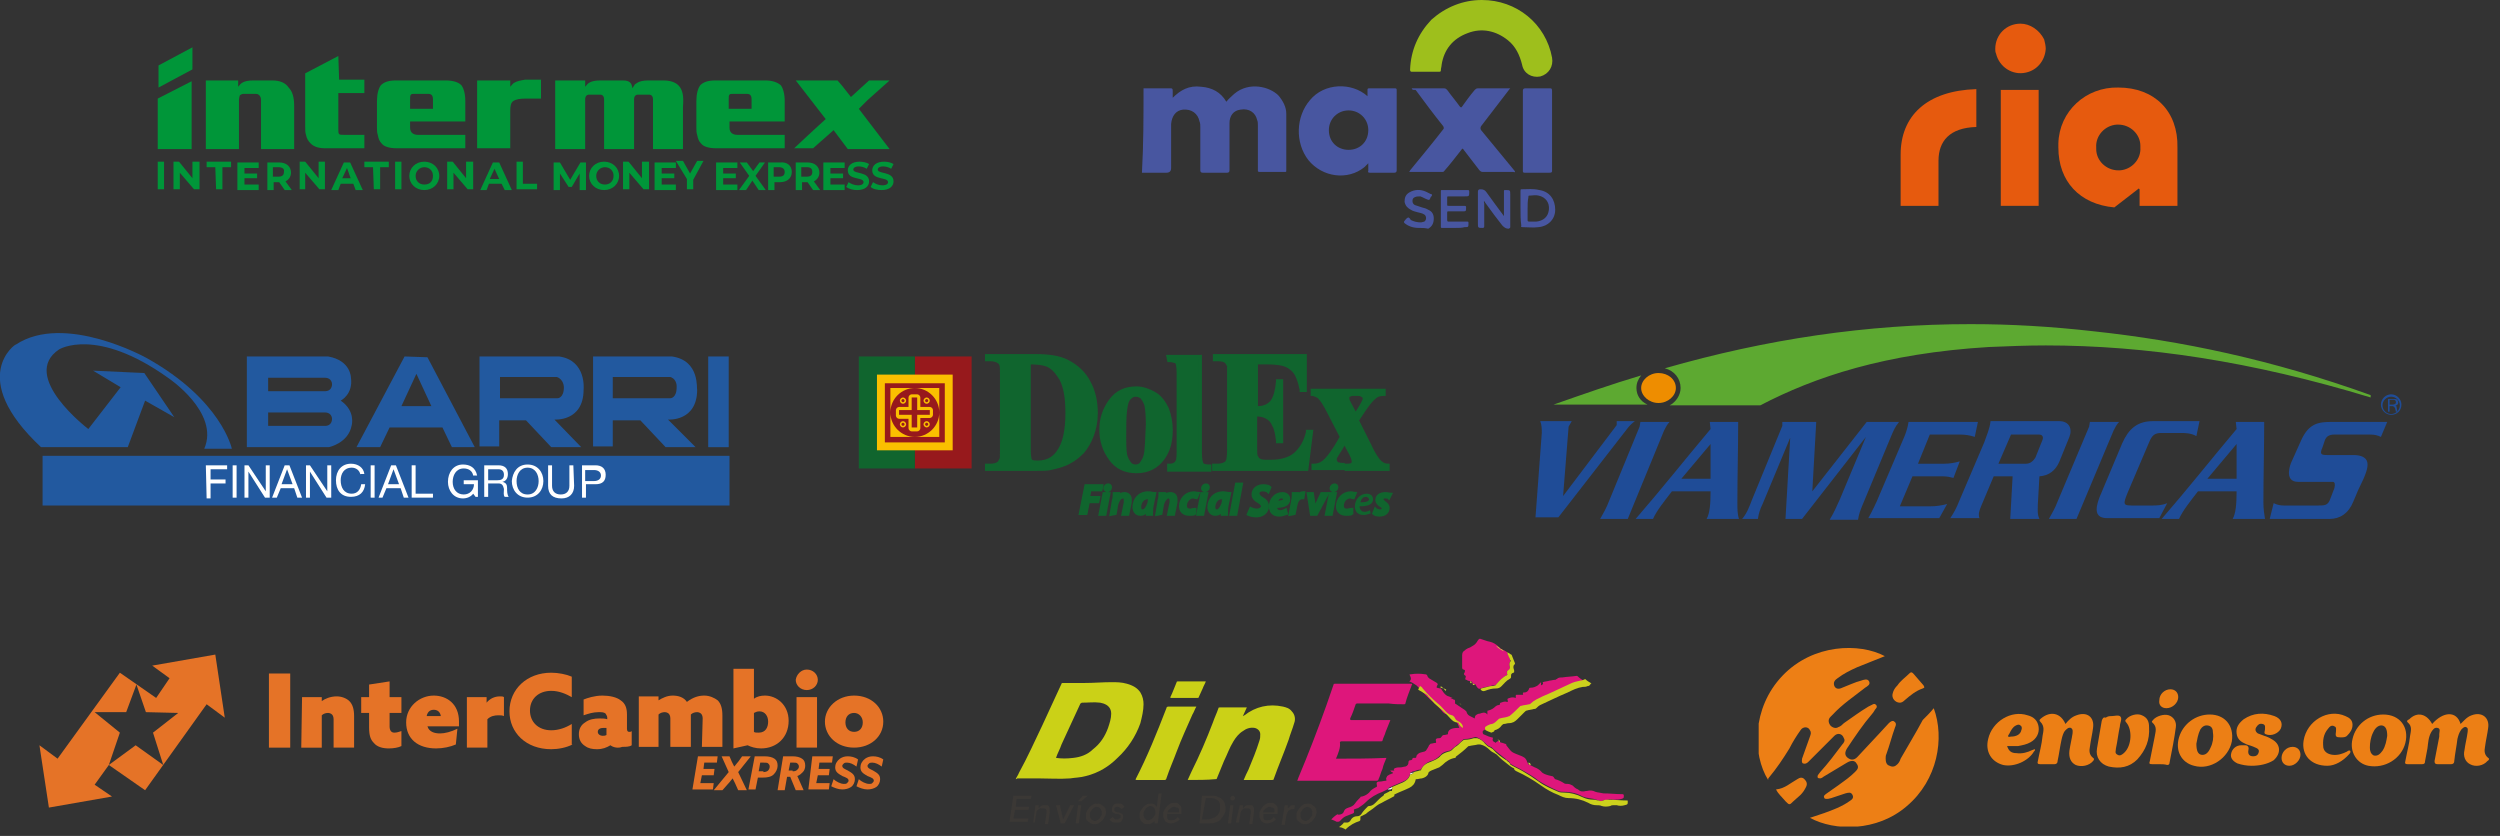 <?xml version="1.0" encoding="utf-8"?>
<!-- Generator: Adobe Illustrator 28.0.0, SVG Export Plug-In . SVG Version: 6.00 Build 0)  -->
<svg version="1.1" id="Capa_1" xmlns="http://www.w3.org/2000/svg" xmlns:xlink="http://www.w3.org/1999/xlink" x="0px" y="0px"
	 viewBox="0 0 317 106" style="enable-background:new 0 0 317 106;" xml:space="preserve">
<rect x="0" y="0" width="317" height="106" fill="#333333" stroke="none"/>
<style type="text/css">
	.st0{fill:#E65A0E;}
	.st1{fill:#009639;}
	.st2{fill:#4856A0;}
	.st3{fill:#9EBF1C;}
	.st4{fill:#E57327;}
	.st5{fill:#DE167B;}
	.st6{fill:#CBD117;}
	.st7{fill:#CCD11D;}
	.st8{fill:#D2D23D;}
	.st9{fill:#DD917D;}
	.st10{fill:#FFFFFF;}
	.st11{fill:#3B3835;}
	.st12{clip-path:url(#SVGID_00000003094738852470248810000009723801009797186220_);}
	.st13{fill:#ED7F15;}
	.st14{fill:#EC7F15;}
	.st15{fill:#22599F;}
	.st16{fill:#10652E;}
	.st17{fill:none;stroke:#10652E;stroke-width:0.41;}
	.st18{fill:#97191C;}
	.st19{fill:#FABF00;}
	.st20{fill:#1F4C97;}
	.st21{fill:#EE8D00;}
	.st22{fill-rule:evenodd;clip-rule:evenodd;fill:#5DA931;}
</style>
<path class="st0" d="M241,19.6v6.5h4.8v-5.7c0-2.5,1.4-4.2,4.8-4.3v-4.8C244.3,11.5,241,14.7,241,19.6z"/>
<path class="st0" d="M268.6,11.1c-4.1-0.1-7.5,3-7.6,7.1c0,0.2,0,0.3,0,0.5c0,4.3,2.7,7.2,7.1,7.6l3.1-2.4l0.1,0.1v2.1h4.8v-7.4
	C276.2,14.1,273.2,11.1,268.6,11.1L268.6,11.1z M268.6,21.6c-1.5,0-2.8-1.2-2.8-2.7c0-0.1,0-0.1,0-0.2c-0.1-1.5,1.1-2.8,2.6-2.9
	c0.1,0,0.1,0,0.2,0c1.5,0,2.8,1.2,2.8,2.7c0,0.1,0,0.2,0,0.2c0.1,1.5-1.1,2.8-2.6,2.9C268.8,21.6,268.7,21.6,268.6,21.6z"/>
<path class="st0" d="M258.5,11.4h-4.8v14.7h4.8V11.4z"/>
<path class="st0" d="M256.2,3c-1.8,0-3.2,1.4-3.2,3.2c0,0.2,0,0.4,0.1,0.6c0.4,1.7,2.1,2.8,3.8,2.4c1.4-0.3,2.4-1.5,2.5-3
	c0-0.4-0.1-0.8-0.2-1.2C258.6,3.8,257.4,3,256.2,3L256.2,3L256.2,3z"/>
<path class="st1" d="M56.5,10.2h-6.3c-0.9,0-1.5,0.2-1.9,0.6c-0.3,0.4-0.5,1.1-0.5,2v3.4c0,0.3,0,0.6,0.1,0.9
	c0.1,0.5,0.2,0.8,0.5,1.1c0.3,0.4,1,0.6,1.9,0.6h8.3h0.4v-1.7h-0.2h-1.8h-4c-0.6,0-1-0.3-1-0.9v-0.8h7v-2.6c0-0.9-0.2-1.6-0.5-2
	C58.1,10.4,57.4,10.2,56.5,10.2 M54.9,13.8h-2.9v-1.2c0-0.3,0-0.5,0.1-0.6c0.1-0.1,0.2-0.1,0.5-0.1h1.7c0.4,0,0.6,0.2,0.6,0.7V13.8z
	"/>
<path class="st1" d="M65.2,10.5c-0.2,0.1-0.3,0.3-0.5,0.5v-0.8h-0.5h-3.7v1.5v0.9v4.7v1.5h4.2v-3.6h0v-1.2c0-0.6,0.1-1,0.4-1.2
	c0.3-0.2,0.8-0.3,1.6-0.3h1.9v-2.4h-2C66,10.2,65.5,10.3,65.2,10.5"/>
<path class="st1" d="M34.5,10.2H34h-0.9h-1c-0.6,0-1.1,0.1-1.4,0.3c-0.2,0.1-0.3,0.3-0.5,0.5v-0.2v-0.6h-0.3h-0.1H29h-2.9v2v4.7v2
	h4.2v-2v-2.6v-1.6c0-0.3,0.1-0.5,0.1-0.6c0.1-0.1,0.3-0.2,0.5-0.2h1.5c0.3,0,0.4,0.1,0.5,0.2c0.1,0.1,0.2,0.3,0.2,0.6v4.2v2h4.2v-2
	v-3.5c0-1-0.2-1.8-0.7-2.3C36.2,10.5,35.5,10.2,34.5,10.2"/>
<path class="st1" d="M84.1,10.2L84.1,10.2h-1.3h-0.6c-0.6,0-1.1,0.1-1.4,0.3c-0.1,0.1-0.2,0.1-0.3,0.2c-0.2,0.3-0.3,0.5-0.3,0.5
	c-0.1-0.4-0.1-1-1.2-1c-0.1,0-0.1,0-0.2,0H78h-1.4h-0.5c-0.6,0-1.1,0.1-1.4,0.3c-0.2,0.1-0.3,0.3-0.5,0.5v-0.8h-0.3h-0.1H73h-2.6
	v1.3v6v1.4h3.8v-2v-2.8v-1.5c0-0.4,0.2-0.6,0.5-0.6h1.4c0.3,0,0.5,0.2,0.5,0.6v0.1v4.2v2h3.8v-2v-3.5v-0.8c0-0.4,0.2-0.6,0.5-0.6
	h1.4c0.3,0,0.5,0.2,0.5,0.6v0.1v4.2v2h3.8v-2v-3.3C86.7,12.2,86.8,10.2,84.1,10.2"/>
<path class="st1" d="M97,10.2h-6.3c-0.9,0-1.5,0.2-1.9,0.6c-0.3,0.4-0.5,1.1-0.5,2v3.4c0,0.3,0,0.6,0.1,0.9c0.1,0.5,0.2,0.8,0.5,1.1
	c0.3,0.4,1,0.6,1.9,0.6h8.3h0.4v-1.7h-0.2h-1.8h-4c-0.6,0-1-0.3-1-0.9v-0.8h7v-2.6c0-0.9-0.2-1.6-0.5-2C98.5,10.4,97.9,10.2,97,10.2
	z M95.3,13.8h-2.9v-1.2c0-0.3,0-0.5,0.1-0.6c0.1-0.1,0.2-0.1,0.5-0.1h1.7c0.4,0,0.6,0.2,0.6,0.7V13.8z"/>
<path class="st1" d="M108.9,13.8l1.1-1.1l2.8-2.5h0h-2.6l-1.1,1l-1.2,1.1l-1.1-1.4l-0.6-0.7h-5.3l0.7,0.9l3.1,4l-1.1,1l-1.3,1.2
	l-1.6,1.5h2.4l0.9-0.8l0.8-0.7l0.9-0.8l0.6,0.8l1.2,1.6h5.3l-1.3-1.7L108.9,13.8z"/>
<path class="st1" d="M42.9,7.1L42.9,7.1l-4.2,2.2v2.6v4.2c0,0.4,0,0.7,0.1,1c0.1,0.5,0.3,0.8,0.6,1.1c0.4,0.4,1,0.6,1.8,0.6h5v-1.7
	h-1h-1.5c-0.4,0-0.6,0-0.7-0.1c-0.1-0.1-0.1-0.3-0.1-0.6v-4.6h3.3v-1.7H43L42.9,7.1L42.9,7.1z"/>
<path class="st1" d="M20.1,8.3l0,2.8l4.3-2.3V8V6L20.1,8.3z"/>
<path class="st1" d="M20,12.5l0,4.4v2h4.3v-2v-6.6L20,12.5z"/>
<path class="st1" d="M20,20.5h0.8v3.5H20V20.5z"/>
<path class="st1" d="M25.3,20.5v3.5h-0.7l-1.8-2.1v2.1h-0.8v-3.5h0.7l1.7,2.1v-2.1H25.3L25.3,20.5z"/>
<path class="st1" d="M27.3,21.2h-1.1v-0.7h3.1v0.7h-1.1v2.8h-0.8L27.3,21.2L27.3,21.2z"/>
<path class="st1" d="M32.8,23.4v0.7h-2.7v-3.5h2.7v0.7h-1.8V22h1.6v0.6h-1.6v0.8H32.8z"/>
<path class="st1" d="M36.1,24.1l-0.7-1h0h-0.7v1h-0.8v-3.5h1.5c0.9,0,1.5,0.5,1.5,1.3c0,0.5-0.3,0.9-0.7,1.1l0.8,1.1L36.1,24.1
	L36.1,24.1z M35.3,21.2h-0.7v1.2h0.7c0.5,0,0.7-0.2,0.7-0.6C36.1,21.4,35.8,21.2,35.3,21.2L35.3,21.2z"/>
<path class="st1" d="M41.2,20.5v3.5h-0.7l-1.8-2.1v2.1H38v-3.5h0.7l1.7,2.1v-2.1H41.2L41.2,20.5z"/>
<path class="st1" d="M44.8,23.3h-1.6l-0.3,0.8H42l1.6-3.5h0.8l1.6,3.5h-0.9L44.8,23.3z M44.5,22.7L44,21.3l-0.6,1.3H44.5z"/>
<path class="st1" d="M47.3,21.2h-1.1v-0.7h3.1v0.7h-1.1v2.8h-0.8L47.3,21.2L47.3,21.2z"/>
<path class="st1" d="M50.1,20.5h0.8v3.5h-0.8V20.5z"/>
<path class="st1" d="M51.9,22.3c0-1,0.8-1.8,1.9-1.8c1.1,0,1.9,0.8,1.9,1.8c0,1-0.8,1.8-1.9,1.8C52.7,24.1,51.9,23.3,51.9,22.3z
	 M54.9,22.3c0-0.7-0.5-1.1-1.1-1.1c-0.6,0-1.1,0.5-1.1,1.1c0,0.7,0.5,1.1,1.1,1.1C54.5,23.4,54.9,23,54.9,22.3z"/>
<path class="st1" d="M60,20.5v3.5h-0.7l-1.8-2.1v2.1h-0.8v-3.5h0.7l1.7,2.1v-2.1H60L60,20.5z"/>
<path class="st1" d="M63.6,23.3H62l-0.3,0.8h-0.8l1.6-3.5h0.8l1.6,3.5h-0.9L63.6,23.3z M63.3,22.7l-0.6-1.3l-0.6,1.3H63.3z"/>
<path class="st1" d="M65.5,20.5h0.8v2.8h1.8v0.7h-2.6L65.5,20.5L65.5,20.5z"/>
<path class="st1" d="M73.5,24.1l0-2.1l-1,1.7h-0.4L71,22v2.1h-0.8v-3.5H71l1.3,2.2l1.3-2.2h0.7l0,3.5H73.5L73.5,24.1z"/>
<path class="st1" d="M74.7,22.3c0-1,0.8-1.8,1.9-1.8c1.1,0,1.9,0.8,1.9,1.8c0,1-0.8,1.8-1.9,1.8C75.5,24.1,74.7,23.3,74.7,22.3z
	 M77.8,22.3c0-0.7-0.5-1.1-1.1-1.1c-0.6,0-1.1,0.5-1.1,1.1c0,0.7,0.5,1.1,1.1,1.1C77.3,23.4,77.8,23,77.8,22.3z"/>
<path class="st1" d="M82.3,20.5v3.5h-0.7l-1.8-2.1v2.1h-0.8v-3.5h0.7l1.7,2.1v-2.1H82.3L82.3,20.5z"/>
<path class="st1" d="M85.7,23.4v0.7H83v-3.5h2.7v0.7h-1.8V22h1.6v0.6h-1.6v0.8H85.7z"/>
<path class="st1" d="M87.9,22.8v1.2h-0.8v-1.3l-1.4-2.3h0.9l0.9,1.6l0.9-1.6h0.8L87.9,22.8z"/>
<path class="st1" d="M93.5,23.4v0.7h-2.7v-3.5h2.7v0.7h-1.8V22h1.6v0.6h-1.6v0.8H93.5z"/>
<path class="st1" d="M96.2,24.1l-0.8-1.2l-0.8,1.2h-0.9l1.3-1.8l-1.2-1.7h0.9l0.8,1.1l0.8-1.1H97l-1.2,1.7l1.3,1.8H96.2z"/>
<path class="st1" d="M100.4,21.8c0,0.8-0.6,1.3-1.5,1.3h-0.7v1h-0.8v-3.5h1.5C99.8,20.5,100.4,21,100.4,21.8L100.4,21.8z M99.5,21.8
	c0-0.4-0.3-0.6-0.7-0.6h-0.7v1.2h0.7C99.3,22.4,99.5,22.2,99.5,21.8L99.5,21.8z"/>
<path class="st1" d="M103.1,24.1l-0.7-1h0h-0.7v1h-0.8v-3.5h1.5c0.9,0,1.5,0.5,1.5,1.3c0,0.5-0.3,0.9-0.7,1.1l0.8,1.1L103.1,24.1
	L103.1,24.1z M102.3,21.2h-0.7v1.2h0.7c0.5,0,0.7-0.2,0.7-0.6C103,21.4,102.8,21.2,102.3,21.2L102.3,21.2z"/>
<path class="st1" d="M107.1,23.4v0.7h-2.7v-3.5h2.7v0.7h-1.8V22h1.6v0.6h-1.6v0.8H107.1z"/>
<path class="st1" d="M107.3,23.7l0.3-0.6c0.3,0.2,0.7,0.4,1.2,0.4c0.5,0,0.7-0.2,0.7-0.4c0-0.7-2-0.2-2-1.5c0-0.6,0.5-1.1,1.5-1.1
	c0.4,0,0.9,0.1,1.2,0.3l-0.3,0.6c-0.3-0.2-0.7-0.3-1-0.3c-0.5,0-0.7,0.2-0.7,0.4c0,0.6,2,0.2,2,1.5c0,0.6-0.5,1.1-1.5,1.1
	C108.2,24.1,107.7,24,107.3,23.7L107.3,23.7z"/>
<path class="st1" d="M110.4,23.7l0.3-0.6c0.3,0.2,0.7,0.4,1.2,0.4c0.5,0,0.7-0.2,0.7-0.4c0-0.7-2-0.2-2-1.5c0-0.6,0.5-1.1,1.5-1.1
	c0.4,0,0.9,0.1,1.2,0.3l-0.3,0.6c-0.3-0.2-0.7-0.3-1-0.3c-0.5,0-0.7,0.2-0.7,0.4c0,0.6,2,0.2,2,1.5c0,0.6-0.5,1.1-1.5,1.1
	C111.3,24.1,110.7,24,110.4,23.7L110.4,23.7z"/>
<path class="st2" d="M145,11.2c1.1,0,2.3,0,3.4,0c0.2,0,0.3,0,0.3,0.3c0,0.3,0,0.5,0,0.9c1-1,2.1-1.6,3.6-1.4
	c1.4,0.1,2.5,0.7,3.2,1.9c0.3-0.4,0.7-0.7,1-1c1.9-1.6,4.5-0.9,5.6,0.2c0.6,0.7,1,1.5,1,2.3c0,1.5,0,2.9,0,4.4c0,0.9,0,1.9,0,2.8
	c0,0.2,0,0.2-0.2,0.2c-1.1,0-2.2,0-3.2,0c-0.2,0-0.2-0.1-0.2-0.2c0-1.9,0-3.8,0-5.7c0-0.2,0-0.5-0.1-0.7c-0.2-0.9-1-1.5-2.1-1.3
	c-0.9,0.1-1.4,0.8-1.4,1.7c0,2,0,4,0,6c0,0.2-0.1,0.3-0.3,0.3c-1,0-2.1,0-3.1,0c-0.2,0-0.3-0.1-0.3-0.3c0-1.8,0-3.7,0-5.5
	c0-0.2,0-0.5-0.1-0.7c-0.2-1-1-1.6-2.1-1.5c-0.9,0.1-1.4,0.8-1.5,1.8c0,1.9,0,3.7,0,5.6c0,0.4-0.2,0.6-0.6,0.6c-1,0-2.1,0-3.1,0
	C145,18.3,145,14.8,145,11.2L145,11.2z"/>
<path class="st2" d="M173.4,12.2c0-0.3,0-0.6,0-0.8c0-0.1,0-0.2,0.2-0.2c1.1,0,2.2,0,3.3,0c0.2,0,0.2,0.1,0.2,0.3c0,1.3,0,2.7,0,4
	c0,2,0,4.1,0,6.1c0,0.2-0.1,0.3-0.3,0.3c-1,0-2.1,0-3.1,0c-0.2,0-0.3-0.1-0.2-0.2c0-0.3,0-0.6,0-1c-0.2,0.2-0.3,0.3-0.5,0.5
	c-2.1,1.7-5.3,1.3-7.1-0.9c-1.7-2.2-1.6-5.5,0.2-7.6C167.9,10.5,171.4,10.4,173.4,12.2L173.4,12.2z M171,19c1.4,0,2.5-1,2.5-2.5
	c0-1.4-1.1-2.5-2.5-2.5c-1.4,0-2.5,1.1-2.5,2.5C168.5,18,169.6,19,171,19z"/>
<path class="st3" d="M187.9,0c4.4,0,8.1,3,8.9,7.3c0.2,1.1-0.4,2.1-1.5,2.4c-1.1,0.2-2.1-0.4-2.3-1.5c-0.3-1.2-0.8-2.3-1.8-3.1
	c-1.5-1.2-3.3-1.6-5.1-0.9c-1.9,0.7-3,2.1-3.3,4c0,0.2-0.1,0.5-0.1,0.7c0,0.1,0,0.2-0.2,0.2c-1.2,0-2.4,0-3.5,0
	c-0.2,0-0.2-0.2-0.2-0.3c0.1-2.4,1-4.5,2.7-6.3C183.3,0.9,185.5,0,187.9,0L187.9,0z"/>
<path class="st2" d="M179,11.2c0.2,0,0.3,0,0.4,0c1.2,0,2.5,0,3.7,0c0.2,0,0.3,0.1,0.4,0.2c0.5,0.7,1.1,1.4,1.6,2.1
	c0.1,0.1,0.2,0.2,0.3,0c0.5-0.7,1-1.4,1.6-2.1c0.1-0.1,0.2-0.2,0.4-0.2c1.3,0,2.5,0,3.8,0h0.3c-0.2,0.2-0.3,0.4-0.4,0.5
	c-1.1,1.4-2.2,2.9-3.3,4.3c-0.1,0.2-0.1,0.3,0,0.5c1.4,1.7,2.8,3.4,4.2,5.1c0,0,0.1,0.1,0.1,0.2c-0.1,0.1-0.1,0-0.2,0
	c-1.3,0-2.6,0-3.9,0c-0.2,0-0.3-0.1-0.4-0.2c-0.7-0.9-1.4-1.8-2-2.6c-0.1-0.2-0.2-0.2-0.3,0c-0.7,0.9-1.4,1.8-2.1,2.6
	c-0.1,0.1-0.1,0.2-0.3,0.2c-1.4,0-2.7,0-4.1,0c0,0-0.1,0-0.1,0c0-0.1,0.1-0.1,0.1-0.2c1.4-1.7,2.8-3.4,4.2-5.2
	c0.1-0.1,0.1-0.2,0-0.4c-1.2-1.5-2.4-3.1-3.5-4.6C179.1,11.4,179.1,11.4,179,11.2L179,11.2z"/>
<path class="st2" d="M193.1,16.5c0-1.7,0-3.3,0-5c0-0.2,0.1-0.3,0.3-0.3c1,0,2.1,0,3.1,0c0.2,0,0.3,0,0.3,0.3c0,3.4,0,6.7,0,10.1
	c0,0.2,0,0.3-0.3,0.3c-1.1,0-2.1,0-3.2,0c-0.2,0-0.2-0.1-0.2-0.3C193.1,19.9,193.1,18.2,193.1,16.5L193.1,16.5z"/>
<path class="st2" d="M190.7,27.4c0-0.4,0-0.8,0-1.1c0-0.7,0-1.3,0-2c0-0.2,0-0.2,0.2-0.2c0.6,0,0.6,0,0.6,0.6c0,1.3,0,2.7,0,4
	c0,0.2,0,0.2-0.2,0.3c-0.3,0-0.5-0.1-0.8-0.4c-0.7-0.9-1.4-1.8-2.1-2.8c-0.1-0.1-0.1-0.2-0.2-0.3c-0.1,0.1,0,0.2,0,0.3
	c0,0.9,0,1.9,0,2.8c0,0.2,0,0.3-0.2,0.3c-0.6,0-0.6,0-0.6-0.6c0-1.3,0-2.6,0-4c0-0.2,0.1-0.3,0.3-0.3c0.4,0,0.6,0.1,0.8,0.4
	C189.2,25.4,189.9,26.3,190.7,27.4L190.7,27.4z"/>
<path class="st2" d="M192.8,26.4c0-0.7,0-1.5,0-2.2c0-0.1,0-0.2,0.1-0.2c0.8,0,1.5-0.1,2.3,0.1c1.3,0.2,2,1.2,2,2.5
	c0,1.2-0.9,2.1-2.1,2.2c-0.7,0.1-1.4,0-2.1,0c-0.2,0-0.1-0.1-0.1-0.2C192.8,27.9,192.8,27.2,192.8,26.4L192.8,26.4z M193.7,26.4
	c0,0.5,0,1,0,1.5c0,0.1,0,0.2,0.2,0.2c0.3,0,0.6,0,0.9,0c0.9-0.1,1.5-0.6,1.6-1.5c0.1-0.9-0.4-1.6-1.3-1.8c-0.4-0.1-0.8,0-1.1,0
	c-0.2,0-0.2,0-0.2,0.2C193.7,25.5,193.7,26,193.7,26.4L193.7,26.4z"/>
<path class="st2" d="M184.5,28.9c-0.5,0-1.1,0-1.6,0c-0.2,0-0.2,0-0.2-0.2c0-1.5,0-2.9,0-4.4c0-0.2,0-0.2,0.2-0.2c1.1,0,2.1,0,3.2,0
	c0.1,0,0.2,0,0.2,0.2c0,0.6,0,0.6-0.6,0.6c-0.7,0-1.3,0-2,0c-0.2,0-0.2,0-0.2,0.2c0,0.3,0,0.6,0,0.8c0,0.2,0,0.2,0.2,0.2
	c0.7,0,1.3,0,2,0c0.2,0,0.2,0.1,0.2,0.2c0,0.5,0,0.5-0.5,0.5c-0.6,0-1.1,0-1.7,0c-0.2,0-0.2,0-0.2,0.2c0,0.3,0,0.6,0,0.9
	c0,0.2,0.1,0.2,0.2,0.2c0.8,0,1.5,0,2.3,0c0.2,0,0.2,0,0.2,0.2c0,0.5,0,0.5-0.5,0.5C185.4,28.9,185,28.9,184.5,28.9L184.5,28.9z"/>
<path class="st2" d="M179.9,28.9c-0.7,0-1.3-0.2-1.8-0.6c-0.1-0.1-0.1-0.2,0-0.3c0.1-0.1,0.2-0.3,0.4-0.4c0.2-0.1,0.3,0.2,0.4,0.3
	c0.4,0.2,0.8,0.3,1.3,0.3c0.1,0,0.3-0.1,0.4-0.1c0.3-0.2,0.3-0.7,0-0.9c-0.3-0.2-0.6-0.2-0.9-0.3c-0.3-0.1-0.5-0.1-0.8-0.3
	c-0.4-0.2-0.7-0.5-0.8-1c0-0.5,0.1-0.9,0.6-1.2c0.7-0.4,1.4-0.4,2.1-0.1c0.2,0.1,0.4,0.2,0.6,0.3c0,0,0,0,0.1,0
	c0.1,0.1,0.1,0.2,0,0.3c-0.2,0.1-0.1,0.6-0.5,0.4c-0.3-0.1-0.6-0.3-0.9-0.4c-0.2,0-0.5,0-0.7,0.1c-0.2,0.1-0.3,0.2-0.3,0.5
	c0,0.2,0.1,0.4,0.3,0.5c0.3,0.1,0.6,0.2,0.9,0.3c0.3,0.1,0.5,0.1,0.8,0.3c0.5,0.2,0.7,0.6,0.7,1.1c0,0.6-0.2,1-0.7,1.3
	C180.7,28.9,180.3,28.9,179.9,28.9L179.9,28.9z"/>
<path class="st4" d="M27.3,83l-8,1.4l2.2,1.6l-1.7,2.5l-4.6-3.2L7.3,96.2L5,94.5l1.2,7.9l8-1.4L12,99.5l1.8-2.5l1.4-4.1l-3.2-2.6H16
	l1.3-3.5l1.2,3.5l4.1,0.1l-3.2,2.5l1.3,4.1l-3.5-2.5L13.8,97l4.6,3.2l7.8-10.9l2.3,1.7L27.3,83z"/>
<path class="st4" d="M34.1,85.4h2.7v9.4h-2.7V85.4z"/>
<path class="st4" d="M38.3,88.4h2.5v0.5l0,0c0.4-0.3,1.1-0.6,1.9-0.6c0.7,0,1.3,0.3,1.6,0.6c0.4,0.4,0.6,1,0.6,1.9v4h-2.6v-3.6
	c0-0.3-0.1-0.5-0.2-0.6c-0.1-0.1-0.3-0.2-0.5-0.2c-0.3,0-0.6,0.1-0.8,0.3v4.1h-2.6L38.3,88.4L38.3,88.4z"/>
<path class="st4" d="M50.9,94.6c-0.4,0.2-1,0.3-1.6,0.3c-0.8,0-1.5-0.2-1.9-0.7c-0.4-0.4-0.6-0.9-0.6-2v-1.8h-1v-2h1v-1.6l2.6-0.4v2
	h1.5v2h-1.5v1.7c0,0.5,0.2,0.8,0.6,0.8c0.3,0,0.6-0.1,0.9-0.2V94.6z"/>
<path class="st4" d="M57.8,94.4c-0.7,0.3-1.6,0.5-2.5,0.5c-2.3,0-3.8-1.2-3.8-3.3c0-2,1.7-3.4,3.5-3.4c1.6,0,3.2,1,3.2,3.3
	c0,0.2,0,0.5,0,0.6h-4c0.2,0.7,0.9,0.9,1.6,0.9c0.6,0,1.4-0.2,2.2-0.6L57.8,94.4L57.8,94.4z M55.9,90.8c-0.1-0.6-0.5-0.8-0.9-0.8
	c-0.5,0-0.8,0.3-0.9,0.8H55.9z"/>
<path class="st4" d="M59.2,88.4h2.5v0.7l0,0c0.4-0.5,1-0.8,1.7-0.8c0.2,0,0.4,0,0.5,0.1v2.4c-0.2-0.1-0.5-0.1-0.7-0.1
	c-0.5,0-1,0.1-1.4,0.5v3.6h-2.6L59.2,88.4L59.2,88.4z"/>
<path class="st4" d="M72.6,94.4c-0.8,0.4-1.8,0.6-2.7,0.6c-3.2,0-5.3-2.1-5.3-4.8c0-2.8,2.2-4.9,5.3-4.9c0.9,0,1.9,0.2,2.6,0.5v2.6
	c-0.7-0.4-1.6-0.8-2.6-0.8c-1.6,0-2.7,1-2.7,2.5c0,1.4,1,2.5,2.7,2.5c0.9,0,1.8-0.3,2.6-0.8V94.4z"/>
<path class="st4" d="M77.4,94.5c-0.5,0.3-1,0.5-1.7,0.5c-0.6,0-1.1-0.1-1.5-0.4c-0.5-0.3-0.8-0.8-0.8-1.5c0-0.7,0.3-1.2,0.8-1.5
	c0.5-0.4,1.2-0.5,1.8-0.5c0.4,0,0.7,0,1,0.1V91c0-0.2-0.1-0.3-0.2-0.5c-0.2-0.2-0.5-0.2-0.9-0.2c-0.7,0-1.3,0.2-1.9,0.4v-2
	c0.5-0.2,1.4-0.5,2.4-0.5c0.9,0,1.8,0.2,2.3,0.6c0.6,0.4,0.8,1,0.8,1.8v1.8c0,0.3,0.1,0.4,0.3,0.4c0.1,0,0.2,0,0.3-0.1v1.8
	c-0.3,0.2-0.7,0.2-1.2,0.2C78.4,94.9,77.8,94.8,77.4,94.5L77.4,94.5z M76.9,92.3c-0.1,0-0.3,0-0.4,0c-0.3,0-0.7,0.1-0.7,0.5
	c0,0.3,0.3,0.5,0.6,0.5c0.2,0,0.3,0,0.5-0.1V92.3z"/>
<path class="st4" d="M89.1,91.1c0-0.3-0.1-0.5-0.2-0.6c-0.1-0.1-0.3-0.2-0.5-0.2c-0.3,0-0.6,0.1-0.8,0.3v4.1H85v-3.6
	c0-0.3-0.1-0.5-0.2-0.6c-0.1-0.1-0.3-0.2-0.5-0.2c-0.3,0-0.6,0.1-0.8,0.3v4.1H81v-6.4h2.5v0.5l0,0c0.5-0.3,1.1-0.6,1.8-0.6
	c0.7,0,1.4,0.2,1.8,0.8c0.8-0.6,1.5-0.8,2.2-0.8s1.3,0.3,1.7,0.6c0.4,0.4,0.6,1,0.6,1.9v4h-2.6L89.1,91.1L89.1,91.1z"/>
<path class="st4" d="M93,84.8h2.6v3.8l0,0c0.4-0.3,0.9-0.4,1.4-0.4c1.5,0,3,1.2,3,3.2c0,2.1-1.5,3.5-3.5,3.5c-0.7,0-1.3-0.2-1.7-0.4
	L93,94.9L93,84.8L93,84.8z M96.2,92.9c0.9,0,1.2-0.7,1.2-1.4c0-0.7-0.4-1.3-1.1-1.3c-0.3,0-0.5,0.1-0.7,0.2v2.4
	C95.7,92.9,95.9,92.9,96.2,92.9L96.2,92.9z"/>
<path class="st4" d="M102.3,84.9c0.8,0,1.4,0.6,1.4,1.3c0,0.7-0.6,1.3-1.4,1.3c-0.8,0-1.4-0.6-1.4-1.3
	C101,85.5,101.6,84.9,102.3,84.9z M101,88.4h2.6v6.4H101V88.4z"/>
<path class="st4" d="M108.3,88.2c2.2,0,3.7,1.5,3.7,3.3c0,1.9-1.6,3.3-3.7,3.3c-2.2,0-3.7-1.5-3.7-3.3
	C104.6,89.7,106.2,88.2,108.3,88.2z M108.3,92.8c0.7,0,1.1-0.5,1.1-1.2c0-0.7-0.5-1.2-1.1-1.2c-0.7,0-1.1,0.5-1.1,1.2
	C107.2,92.3,107.6,92.8,108.3,92.8z"/>
<path class="st4" d="M88.5,95.9H91l-0.1,0.8h-1.6l-0.1,0.8h1.4l-0.1,0.8H89l-0.2,1h1.7l-0.1,0.8h-2.6L88.5,95.9L88.5,95.9z"/>
<path class="st4" d="M92.4,97.9l-0.9-2h1l0.3,0.7c0.1,0.2,0.2,0.4,0.3,0.6h0c0.2-0.2,0.3-0.4,0.5-0.6l0.5-0.7h1.1l-1.6,2l1.1,2.3
	h-1.1l-0.4-0.9c-0.1-0.2-0.2-0.4-0.3-0.6h0c-0.2,0.2-0.3,0.4-0.5,0.6l-0.8,0.9h-1.1L92.4,97.9L92.4,97.9z"/>
<path class="st4" d="M95.7,95.9h1.2c0.6,0,1,0.1,1.3,0.3c0.3,0.2,0.4,0.5,0.4,0.9c0,0.4-0.2,0.8-0.5,1.1c-0.3,0.3-0.8,0.4-1.4,0.4
	h-0.6l-0.3,1.5h-0.9L95.7,95.9L95.7,95.9z M96.8,97.9c0.3,0,0.5-0.1,0.6-0.2c0.1-0.1,0.2-0.3,0.2-0.5c0-0.2-0.1-0.3-0.2-0.4
	c-0.1-0.1-0.3-0.1-0.6-0.1h-0.4l-0.2,1.1H96.8z"/>
<path class="st4" d="M99.3,95.9h1.2c0.5,0,0.9,0.1,1.2,0.3c0.3,0.2,0.4,0.5,0.4,0.9c0,0.3-0.1,0.6-0.3,0.8c-0.2,0.2-0.4,0.4-0.7,0.5
	l0.8,1.8h-1l-0.7-1.7h-0.4l-0.3,1.7h-0.9L99.3,95.9L99.3,95.9z M100.5,97.8c0.2,0,0.4,0,0.6-0.2c0.1-0.1,0.2-0.2,0.2-0.4
	c0-0.2-0.1-0.3-0.2-0.4c-0.1-0.1-0.3-0.1-0.5-0.1h-0.4l-0.2,1H100.5L100.5,97.8z"/>
<path class="st4" d="M103,95.9h2.6l-0.1,0.8h-1.6l-0.1,0.8h1.4l-0.1,0.8h-1.4l-0.2,1h1.7l-0.1,0.8h-2.6L103,95.9L103,95.9z"/>
<path class="st4" d="M105.7,98.8c0.3,0.3,0.9,0.6,1.3,0.6c0.2,0,0.3,0,0.4-0.1c0.1-0.1,0.2-0.2,0.2-0.3c0-0.3-0.3-0.4-0.8-0.6
	c-0.5-0.3-0.9-0.5-0.9-1.1c0-0.4,0.2-0.8,0.6-1.1c0.3-0.2,0.6-0.3,1-0.3c0.4,0,0.9,0.1,1.3,0.4l-0.2,0.9c-0.4-0.3-0.8-0.5-1.2-0.5
	c-0.1,0-0.3,0-0.4,0.1c-0.1,0.1-0.2,0.2-0.2,0.3c0,0.3,0.3,0.4,0.7,0.6c0.5,0.3,0.9,0.5,0.9,1.1c0,0.4-0.2,0.8-0.5,1
	c-0.3,0.2-0.7,0.3-1.1,0.3c-0.5,0-1-0.2-1.4-0.4L105.7,98.8L105.7,98.8z"/>
<path class="st4" d="M108.9,98.8c0.3,0.3,0.9,0.6,1.3,0.6c0.2,0,0.3,0,0.4-0.1c0.1-0.1,0.2-0.2,0.2-0.3c0-0.3-0.3-0.4-0.8-0.6
	c-0.5-0.3-0.9-0.5-0.9-1.1c0-0.4,0.2-0.8,0.6-1.1c0.3-0.2,0.6-0.3,1-0.3c0.4,0,0.9,0.1,1.3,0.4l-0.2,0.9c-0.4-0.3-0.8-0.5-1.2-0.5
	c-0.1,0-0.3,0-0.4,0.1c-0.1,0.1-0.2,0.2-0.2,0.3c0,0.3,0.3,0.4,0.7,0.6c0.5,0.3,0.9,0.5,0.9,1.1c0,0.4-0.2,0.8-0.5,1
	c-0.3,0.2-0.7,0.3-1.1,0.3c-0.5,0-1-0.2-1.4-0.4L108.9,98.8L108.9,98.8z"/>
<path class="st5" d="M187.7,81c0.3,0.1,0.6,0.2,0.9,0.3c0.5,0.1,0.8,0.2,1.2,0.5c0,0,0,0,0,0h0c0.3,0.3,0.6,0.6,1,0.7
	c0.1,0.1,0.2,0.1,0.3,0.2c0.1,0.3,0.3,0.6,0.4,1c0,0.1,0,0.2,0,0.2c-0.1,0.1-0.1,0.2-0.1,0.4c0.1,0.6,0.1,0.6-0.3,0.8
	c-0.1,0,0,0.1,0,0.1c0,0.1,0,0.3,0,0.4c-0.2,0.1-0.3,0.2-0.5,0.3c-0.3,0.3-0.6,0.6-0.9,0.9c0,0-0.1,0.1-0.1,0.1
	c-0.2,0-0.4,0-0.6,0.1c-0.4,0.1-0.8,0.1-1.2,0.3c-0.3,0.1-0.4,0-0.6-0.3c0-0.1-0.1-0.1-0.1-0.2c-0.1-0.1-0.2-0.1-0.3-0.1
	c0,0-0.1,0-0.1-0.1c0-0.1,0-0.2-0.2-0.2c-0.1,0-0.3-0.1-0.4-0.1c-0.1-0.1-0.1-0.1-0.2-0.1c-0.1,0-0.1-0.1-0.1-0.2
	c0.1-0.2,0.1-0.3-0.1-0.4c-0.1-0.1-0.1-0.2,0-0.3c0.1-0.3,0.1-0.3-0.1-0.4c-0.2,0-0.2-0.2-0.2-0.3c0-0.5,0-1,0-1.5
	c0-0.3,0.1-0.5,0.3-0.6c0.2-0.2,0.4-0.3,0.7-0.4c0.3-0.2,0.6-0.3,0.8-0.6c0.1-0.1,0.2-0.4,0.4-0.5L187.7,81L187.7,81z"/>
<path class="st6" d="M128.8,98.8c0.1-0.3,0.3-0.5,0.4-0.8c1.1-2,2-4,3-6.1c0.8-1.7,1.6-3.5,2.4-5.2c0-0.1,0.1-0.1,0.2-0.1
	c0.9,0,1.9,0,2.8,0c1.1,0,2.2-0.1,3.3-0.1c0.7,0,1.3,0,2,0.2c0.7,0.2,1.3,0.5,1.7,1.1c0.3,0.5,0.4,1,0.4,1.5c0,0.8-0.2,1.6-0.4,2.4
	c-0.6,1.7-1.6,3.2-2.9,4.4c-1.1,1.1-2.4,1.9-4,2.3c-0.7,0.2-1.4,0.2-2,0.3c-1.3,0.1-2.7,0-4,0c-0.9,0-1.8,0-2.7,0
	C128.9,98.8,128.8,98.8,128.8,98.8L128.8,98.8z M133.9,96.1c0.7,0.1,1.4,0.1,2.2,0c0.9-0.1,1.8-0.4,2.5-1.1c0.9-0.7,1.5-1.6,1.9-2.7
	c0.2-0.6,0.4-1.2,0.4-1.8c0-0.7-0.4-1.1-1-1.3c-0.1,0-0.3-0.1-0.4-0.1c-0.8-0.1-1.5,0-2.3,0c-0.1,0-0.1,0.1-0.2,0.1
	c-0.8,1.7-1.6,3.5-2.4,5.2C134.4,95,134.1,95.5,133.9,96.1L133.9,96.1z"/>
<path class="st5" d="M169.4,96.2c2.1,0,4.2,0,6.4-0.1c-0.2,0.5-0.4,0.9-0.5,1.4c-0.2,0.4-0.3,0.9-0.5,1.3c0,0.1-0.1,0.2-0.2,0.2
	c-2.9,0-5.9,0-8.8,0c-0.4,0-0.9,0-1.3,0c0-0.1,0.1-0.2,0.1-0.3c1.3-3.1,2.5-6.2,3.6-9.3c0.3-0.9,0.6-1.7,0.9-2.6
	c0-0.1,0.1-0.1,0.2-0.1c1.5,0,2.9,0,4.4,0c1.7,0,3.5,0,5.2,0c0.2,0,0.2,0,0.1,0.2c-0.3,0.8-0.6,1.5-0.8,2.3c0,0.1-0.1,0.1-0.2,0.1
	c-0.6,0-1.2,0-1.9-0.1c-0.9,0-1.7,0-2.6,0c-0.5,0-0.9,0-1.4,0c-0.1,0-0.1,0-0.2,0.1c-0.2,0.6-0.4,1.2-0.7,1.8c0,0.1,0,0.2,0.1,0.2
	c1.2,0,2.4,0,3.6,0c0.4,0,0.7,0,1.1,0c0.1,0,0.2,0,0.3,0c-0.2,0.5-0.4,1-0.6,1.5c-0.1,0.4-0.3,0.7-0.4,1.1c0,0.1-0.1,0.1-0.2,0.1
	c-0.8,0-1.6,0-2.5,0c-0.8,0-1.7,0-2.5,0c-0.1,0-0.1,0-0.2,0.1C170,94.8,169.7,95.5,169.4,96.2L169.4,96.2z"/>
<path class="st5" d="M190.2,94.1c0.2,0.1,0.4,0.1,0.6,0.2c0.1,0,0.2,0.1,0.2,0.1c0,0,0,0,0,0.1c0.8,1,0.5,0.8,2,1.4
	c0.2,0.1,0.4,0.2,0.5,0.4c0.1,0.1,0.1,0.3,0.2,0.4c0,0.2,0.2,0.3,0.3,0.3c0.2,0.1,0.4,0.2,0.6,0.3c0.3,0.1,0.6,0.3,0.8,0.5
	c0.2,0.3,0.6,0.4,0.9,0.5c0.1,0,0.3,0.1,0.4,0.1c0.2,0,0.3,0.1,0.4,0.3c0,0,0.1,0.1,0.1,0.1c0.4,0.1,0.8,0.3,1.1,0.5
	c0.1,0.1,0.3,0.1,0.5,0.1c0.2,0,0.4,0.1,0.6,0.2c0.2,0.2,0.4,0.4,0.7,0.5c0.3,0.3,0.6,0.3,1,0.2c0,0,0.1,0,0.1,0
	c0.4-0.1,0.7-0.1,1.1,0.1c0.3,0.1,0.6,0.1,1,0.2c0.8,0,1.6,0.1,2.4,0.1c0.1,0,0.2,0,0.2,0.2c0,0.3,0,0.3-0.3,0.4
	c-0.3,0.1-0.7,0.1-1,0.1c-0.2,0-0.5-0.1-0.7,0c-0.2,0-0.4,0.1-0.6,0.1c-0.2,0.1-0.4,0.1-0.6,0c-0.2-0.1-0.4-0.1-0.6-0.2
	c-0.5-0.1-0.9-0.1-1.4-0.3c-0.7-0.4-1.5-0.6-2.4-0.6c-0.2,0-0.5,0-0.7-0.1c-0.9-0.4-1.7-0.8-2.5-1.3c-0.6-0.5-1.3-0.9-2-1.3
	c-0.5-0.3-1-0.5-1.5-0.8c-0.1,0-0.1-0.1-0.1-0.1c-0.1-0.2-0.2-0.3-0.4-0.4c0,0-0.1,0-0.1-0.1c-0.6-0.5-1.2-0.9-1.7-1.4
	c-0.1-0.1-0.2-0.2-0.3-0.2c-0.3-0.1-0.5-0.3-0.7-0.5c-0.3-0.3-0.6-0.5-1-0.7c-0.1,0-0.2-0.1-0.4,0c-0.4,0.1-0.7,0.2-1.1,0.2
	c-0.1,0-0.2,0-0.3,0.1c-0.3,0.3-0.5,0.5-0.8,0.7c-0.2,0.2-0.4,0.3-0.6,0.5c-0.1,0.1-0.2,0.2-0.4,0.2c-0.4,0.1-0.8,0.2-1,0.5
	c-0.4,0.4-0.8,0.7-1.3,0.8c-0.5,0.2-0.9,0.5-1.2,1c0,0.1-0.1,0.1-0.2,0.1c-0.2,0-0.5,0.1-0.7,0.2c-0.1,0-0.2,0-0.3,0.1
	c-0.1,0-0.2,0.1-0.2,0.2c-0.1,0.5-0.4,0.8-0.9,1c-0.5,0.2-0.9,0.4-1.4,0.6c-0.1,0.1-0.3,0.1-0.4,0.2c-0.1,0-0.1,0.1-0.1,0.1
	c0,0.1-0.1,0.1-0.1,0.1c-0.2,0.1-0.4,0.2-0.6,0.3c-0.8,0.3-1.5,0.7-2.1,1.3c-0.3,0.3-0.6,0.5-0.9,0.7c-0.1,0.1-0.3,0.1-0.5,0.2
	c-0.1,0-0.2,0.1-0.1,0.2c0,0.3,0,0.3-0.3,0.4c-0.2,0.1-0.3,0.1-0.5,0.2c-0.3,0.1-0.5,0.2-0.7,0.4c-0.1,0.1-0.2,0.2-0.3,0.3
	c-0.1,0.1-0.2,0.1-0.4,0.1c-0.2-0.1-0.4-0.2-0.7-0.3c0.2-0.2,0.4-0.4,0.7-0.6c0.1-0.1,0.2,0,0.2,0c0.3,0,0.6-0.1,0.7-0.4
	c0.1-0.3,0.3-0.4,0.6-0.5c0.3-0.1,0.6-0.2,0.8-0.5c0.2-0.3,0.4-0.5,0.7-0.8c0-0.1,0.1-0.1,0.2-0.1c0.4-0.1,0.7-0.3,0.9-0.5
	c0.2-0.3,0.5-0.5,0.9-0.7c0.1,0,0.1-0.1,0.1-0.2c0-0.1-0.1-0.3,0-0.4s0.2-0.1,0.4-0.1c0.2,0,0.5-0.1,0.7-0.1c0.1,0,0.1,0,0.1-0.1
	c-0.1-0.2,0-0.3,0.1-0.5c0.1-0.1,0.2-0.1,0.3-0.2c0.1,0,0.2-0.1,0.3-0.1c0.2-0.1,0.2-0.1,0-0.2c0,0-0.1,0-0.1-0.1c0,0-0.1,0-0.1-0.1
	c0.2,0,0.4,0,0.5,0c-0.1-0.2-0.1-0.2,0.1-0.3c0.2-0.1,0.5-0.1,0.7-0.1c0.2,0,0.4-0.1,0.6-0.1c0.3-0.1,0.4-0.3,0.4-0.6
	c0-0.1,0.1-0.2,0.2-0.2c0.2,0,0.3-0.1,0.3-0.2c0-0.1,0.1-0.1,0.1-0.1c0.1,0,0.2,0,0.2,0c0.1,0,0.2,0,0.2-0.2c0-0.1,0.1-0.2,0.2-0.3
	c0.2-0.2,0.5-0.2,0.8-0.3c0.1,0,0.1-0.1,0.2-0.1c0.1-0.2,0.3-0.4,0.4-0.7c0.1-0.1,0.1-0.1,0.2-0.2c0.2,0,0.4-0.1,0.6-0.1
	c0.1,0,0.1,0,0.1-0.1c0-0.1-0.1-0.3,0-0.4c0.1-0.1,0.3-0.1,0.4-0.1c0.2,0,0.2-0.1,0.3-0.2c0.1-0.1,0.1-0.2,0.3-0.2
	c0.2,0,0.4-0.1,0.5-0.1c0,0,0,0,0-0.1c0-0.3,0.2-0.5,0.5-0.6c0.3-0.1,0.6-0.1,0.8-0.1c0.1,0,0.2,0,0.1-0.1c0,0,0,0,0,0v0
	c-0.1-0.3-0.2-0.6-0.5-0.8c-0.1,0-0.1-0.1-0.2-0.1c-0.2-0.1-0.3-0.3-0.4-0.5c0-0.1-0.1-0.2-0.3-0.2c-0.3,0-0.6-0.2-0.8-0.5
	c-0.3-0.4-0.7-0.7-1-1c-0.7-0.6-1.3-1.2-1.9-1.9c-0.1-0.1-0.2-0.2-0.3-0.3c-0.3-0.2-0.6-0.4-0.9-0.5c0,0,0,0,0,0
	c0.3-0.2,0.2-0.5,0.1-0.7c-0.1-0.2-0.1-0.2,0.1-0.2c0.6-0.1,1.2-0.1,1.8,0c0.1,0,0.2,0,0.3,0.2c0,0.1,0.1,0.2,0.2,0.3
	c0.3,0.2,0.7,0.4,1,0.6c0.1,0.1,0.1,0.1,0.1,0.2c0,0.1-0.1,0.1-0.1,0.2c0,0.1-0.1,0.1,0,0.2c0.1,0,0.3,0.1,0.4,0.1c0,0,0,0,0.1,0
	c0.1,0.1,0.1,0.2,0.2,0.3c0.2,0.3,0.4,0.6,0.8,0.7c0.2,0.1,0.3,0.1,0.5,0.2h-0.3c0.2,0.1,0.3,0.1,0.4,0.2c0.2,0,0.2,0.1,0.2,0.3
	c0,0.1,0,0.1,0,0.2c0.1,0.1,0.2,0.1,0.3,0.2c0.3,0.2,0.6,0.4,0.9,0.6c0.1,0.1,0.3,0.2,0.3,0.4c0.1,0.2,0.2,0.3,0.4,0.4
	c0.2,0.1,0.4,0.2,0.6,0.3c0-0.4,0.2-0.5,0.5-0.6c0,0,0,0,0.1,0c0.3-0.1,0.7-0.3,1,0.1c0,0,0,0,0,0c0-0.1,0-0.2,0-0.4
	c0-0.1,0-0.1,0.1-0.1c0.4-0.1,0.7-0.3,0.9-0.5c0.1-0.1,0.3-0.2,0.4-0.2c0.1,0,0.2,0,0.2-0.2c0-0.1,0.1-0.1,0.1-0.1
	c0.3-0.1,0.5-0.2,0.8-0.1c0.1,0,0.1,0,0.1-0.1c-0.1-0.3-0.1-0.3,0.2-0.4c0.3-0.1,0.5-0.1,0.8,0c0-0.1,0-0.2,0-0.3
	c0-0.1,0-0.1,0.1-0.1c0.2,0,0.5,0,0.7,0c0.1,0,0.2,0,0.1-0.1c0-0.1,0-0.2,0.1-0.2c0,0,0.1,0,0.1,0c0.3,0,0.5-0.2,0.6-0.5
	c0-0.1,0.1-0.1,0.2-0.1c0.3,0,0.6-0.1,0.9-0.3c0.1-0.1,0.2-0.2,0.4-0.4v0.4c0.3-0.1,0.3-0.3,0.2-0.4c0.3-0.1,0.6-0.1,0.9-0.2
	c0.2,0,0.4-0.1,0.7-0.1c0.1,0,0.1-0.1,0.2-0.1c0.2-0.2,0.4-0.2,0.7-0.2c0.6-0.1,1.2-0.1,1.8-0.2c0.1,0,0.1,0,0.2,0.1
	c0.2,0.2,0.5,0.4,0.7,0.5c0.1,0,0.1,0.1,0,0.1c0,0.1-0.1,0.1-0.1,0.2c-0.2,0.1-0.4,0.2-0.6,0.2c-0.4,0.1-0.9,0.2-1.3,0.4
	c-1.2,0.5-2.4,1.1-3.5,1.6c-0.5,0.2-1.1,0.4-1.5,0.9c0,0-0.1,0.1-0.2,0.1c-0.3,0.1-0.6,0.1-1,0.2c-0.1,0-0.2,0.1-0.2,0.1
	c-0.4,0.5-0.8,0.9-1.3,1.2c-0.1,0.1-0.2,0.1-0.3,0.1c-0.3,0.1-0.6,0.1-0.9,0.2c-0.1,0-0.2,0.1-0.3,0.2c-0.2,0.2-0.3,0.5-0.7,0.5
	c-0.2,0-0.4,0.1-0.6,0.2c-0.1,0.1-0.3,0.1-0.3,0.3c0,0.1,0,0.2,0.1,0.3c0.2,0.1,0.5,0.2,0.7,0.3c0.1,0,0.2,0.1,0.4,0.1
	c0.1,0,0.1,0.1,0.1,0.1c-0.1,0.3,0,0.4,0.2,0.5c0.1,0,0.1,0.1,0.1,0.1C190,93.9,190,93.9,190.2,94.1
	C190.1,94.1,190.1,94.1,190.2,94.1L190.2,94.1z"/>
<path class="st6" d="M150.6,98.9c0.2-0.4,0.3-0.7,0.5-1.1c1-2,1.9-4.1,2.7-6.2c0.2-0.6,0.5-1.2,0.7-1.8c0-0.1,0.1-0.1,0.2-0.1
	c0.5,0,1,0,1.5,0c0.5,0,1.1,0,1.6,0c0.1,0,0.2,0,0.3,0c-0.2,0.4-0.3,0.7-0.5,1.1c0.1,0,0.1-0.1,0.2-0.1c1.4-1.1,3.1-1.5,4.9-1.1
	c0.4,0.1,0.8,0.2,1.1,0.6c0.4,0.4,0.5,1,0.3,1.5c-0.2,0.7-0.5,1.4-0.7,2.1c-0.6,1.7-1.3,3.3-1.9,5c0,0.1-0.1,0.1-0.2,0.1
	c-0.5,0-1,0-1.5,0c-0.6,0-1.3,0-1.9,0c-0.1,0-0.1,0-0.2,0c0.2-0.5,0.4-0.9,0.6-1.3c0.5-1.2,1-2.4,1.4-3.7c0.1-0.3,0.1-0.5,0.1-0.8
	c0-0.4-0.3-0.7-0.7-0.8c-0.6-0.1-1.1,0.1-1.5,0.4c-0.5,0.3-0.9,0.8-1.2,1.3c-0.5,0.8-0.8,1.7-1.2,2.5c-0.3,0.7-0.6,1.5-0.9,2.2
	c0,0.1-0.1,0.1-0.2,0.1C153.1,98.9,151.9,98.9,150.6,98.9C150.6,98.9,150.6,98.9,150.6,98.9L150.6,98.9z"/>
<path class="st6" d="M151.7,89.6c-0.2,0.3-0.3,0.7-0.5,1c-0.7,1.6-1.4,3.1-2,4.7c-0.4,1.1-0.9,2.2-1.3,3.4c0,0.1-0.1,0.2-0.2,0.2
	c-0.8,0-1.7,0-2.5,0c-0.4,0-0.7,0-1.1,0c-0.1,0-0.1,0-0.1-0.1c1.5-2.9,2.7-5.9,3.9-9c0-0.1,0.1-0.2,0.2-0.2c1.1,0,2.3,0,3.4,0
	C151.6,89.6,151.6,89.6,151.7,89.6L151.7,89.6z"/>
<path class="st7" d="M176.5,99.8c0.5-0.2,0.9-0.4,1.4-0.6c0.4-0.2,0.8-0.5,0.9-1c0.2,0,0.4-0.1,0.5-0.3c0.2-0.1,0.5-0.1,0.7-0.2
	c0.1,0,0.2,0,0.2-0.1c0.2-0.5,0.6-0.8,1.2-1c0.5-0.2,1-0.4,1.3-0.8c0.3-0.3,0.7-0.4,1-0.5c0.1,0,0.3-0.1,0.4-0.2
	c0.2-0.2,0.4-0.4,0.6-0.5c0.3-0.2,0.5-0.5,0.8-0.7c0.1-0.1,0.2-0.1,0.3-0.1c0.4,0,0.8-0.1,1.1-0.2c0.1,0,0.3,0,0.4,0
	c0.4,0.1,0.8,0.4,1,0.7c0.2,0.2,0.4,0.4,0.7,0.5c0.1,0.1,0.2,0.1,0.3,0.2c0.5,0.6,1.1,1,1.7,1.4c0,0,0.1,0,0.1,0.1
	c0.2,0.1,0.3,0.2,0.4,0.4c0,0.1,0.1,0.1,0.1,0.1c0.5,0.3,1,0.5,1.5,0.8c0.7,0.4,1.3,0.8,2,1.3c0.8,0.6,1.6,0.9,2.5,1.3
	c0.2,0.1,0.5,0.1,0.7,0.1c0.8,0,1.6,0.2,2.4,0.6c0.4,0.2,0.9,0.3,1.4,0.3c0.2,0,0.4,0.1,0.6,0.1c0.2,0.1,0.4,0.1,0.6,0
	c0.2-0.1,0.4-0.1,0.6-0.1c0.8,0,1.6,0.1,2.4,0.1c0.1,0,0.1,0,0.1,0.1c0,0.4,0,0.4-0.4,0.5c-0.3,0.1-0.7,0.1-1,0c-0.1,0-0.3,0-0.4,0
	c-0.1,0-0.3,0-0.4,0.1c-0.4,0.1-0.8,0.1-1.1,0c-0.2-0.1-0.5-0.1-0.7-0.1c-0.3,0-0.7-0.1-1-0.3c-0.8-0.4-1.6-0.6-2.5-0.6
	c-0.5,0-0.9-0.2-1.3-0.4c-0.8-0.3-1.5-0.7-2.2-1.2c-1-0.7-2-1.3-3.1-1.8c-0.2-0.1-0.3-0.2-0.3-0.3c0-0.1,0-0.1-0.1-0.1
	c-0.4-0.2-0.7-0.5-1.1-0.8c-0.4-0.3-0.7-0.6-1-0.9c-0.1-0.1-0.2-0.1-0.3-0.2c-0.2-0.1-0.4-0.2-0.6-0.4c-0.3-0.3-0.7-0.6-1.2-0.7
	c-0.1,0-0.2,0-0.3,0c-0.4,0.1-0.7,0.1-1.1,0.2c-0.1,0-0.1,0-0.2,0.1c-0.4,0.4-0.9,0.8-1.3,1.1c-0.1,0.1-0.2,0.1-0.2,0.2
	c0,0.1-0.1,0.1-0.1,0.1c0,0,0,0,0,0c-0.6,0.1-1.1,0.4-1.6,0.9c-0.1,0.1-0.3,0.2-0.4,0.3c-0.3,0.1-0.7,0.3-1,0.4
	c-0.2,0.1-0.4,0.2-0.4,0.4c-0.1,0.3-0.4,0.5-0.8,0.6c-0.2,0-0.5,0.1-0.7,0.1c-0.1,0-0.1,0-0.1,0.1c-0.1,0.5-0.4,0.8-0.8,1
	c-0.6,0.3-1.2,0.5-1.8,0.8c-0.1,0-0.1,0.1-0.1,0.2c0,0.1-0.1,0.1-0.1,0.1c-0.5,0.3-1,0.5-1.5,0.8c-0.5,0.2-0.8,0.5-1.2,0.8
	c-0.3,0.2-0.6,0.4-0.8,0.6c-0.2,0.1-0.4,0.2-0.6,0.3c-0.1,0-0.1,0.1-0.1,0.2c0,0.1,0,0.1,0,0.2c0,0.1,0,0.1-0.1,0.2c0,0,0,0,0,0
	c-0.6,0.2-1.2,0.5-1.7,1c-0.1,0.1-0.1,0.1-0.2,0c-0.2-0.1-0.4-0.2-0.6-0.2c-0.1,0-0.1-0.1,0-0.1c0.2-0.2,0.4-0.3,0.5-0.5
	c0,0,0.1,0,0.1,0c0.1,0,0.2,0,0.3,0c0.2,0,0.3-0.1,0.4-0.2c0.2-0.4,0.5-0.6,0.9-0.6c0.3,0,0.5-0.2,0.6-0.4c0.2-0.3,0.5-0.6,0.7-0.8
	c0,0,0.1-0.1,0.2-0.1c0.5,0,0.8-0.4,1.1-0.7c0.2-0.2,0.4-0.4,0.7-0.6c0.1-0.1,0.1-0.1,0.1-0.2c0.2-0.1,0.4-0.2,0.6-0.3
	c0,0,0.1,0,0.1-0.1c0.1,0,0.2,0,0.3,0C176.5,100.1,176.6,100,176.5,99.8L176.5,99.8z"/>
<path class="st7" d="M189.1,92.9c-0.3-0.1-0.5-0.2-0.7-0.3c-0.1-0.1-0.1-0.1-0.1-0.3c0-0.2,0.2-0.2,0.3-0.3c0.2-0.1,0.4-0.2,0.6-0.2
	c0.3-0.1,0.5-0.3,0.7-0.5c0.1-0.1,0.2-0.2,0.3-0.2c0.3-0.1,0.6-0.1,0.9-0.2c0.1,0,0.2-0.1,0.3-0.1c0.5-0.4,0.9-0.8,1.3-1.2
	c0.1-0.1,0.1-0.1,0.2-0.1c0.3-0.1,0.6-0.1,1-0.2c0.1,0,0.1,0,0.2-0.1c0.4-0.4,0.9-0.6,1.5-0.9c1.2-0.5,2.4-1.1,3.5-1.6
	c0.4-0.2,0.8-0.3,1.3-0.4c0.2,0,0.4-0.1,0.6-0.2c0.2,0.2,0.5,0.4,0.7,0.5c0.1,0,0.1,0.1,0,0.1c-0.1,0.2-0.2,0.3-0.4,0.3
	c-0.2,0.1-0.4,0.1-0.6,0.1c-0.7,0.1-1.3,0.4-1.9,0.7c-1.2,0.5-2.4,1.1-3.5,1.6c-0.2,0.1-0.4,0.3-0.5,0.4c-0.1,0.1-0.2,0.1-0.3,0.1
	c-0.3,0.1-0.6,0.1-0.9,0.2c-0.1,0-0.2,0.1-0.3,0.2c-0.3,0.3-0.6,0.6-0.9,0.9c-0.3,0.3-0.6,0.5-1.1,0.5c-0.2,0-0.4,0.1-0.6,0.1
	c-0.1,0-0.2,0.1-0.3,0.2c-0.2,0.3-0.5,0.5-0.9,0.6C189.5,92.8,189.3,92.8,189.1,92.9L189.1,92.9z"/>
<path class="st6" d="M152.9,86.4c-0.1,0.3-0.3,0.6-0.4,0.9c-0.2,0.4-0.3,0.7-0.5,1.1c0,0.1-0.1,0.1-0.2,0.1c-0.4,0-0.9,0-1.3,0
	c-0.7,0-1.3,0-2,0c-0.1,0-0.1,0-0.1-0.1c0.3-0.6,0.5-1.2,0.8-1.9c0-0.1,0.1-0.1,0.2-0.1c0.7,0,1.4,0,2.2,0c0.4,0,0.8,0,1.1,0
	C152.8,86.4,152.9,86.4,152.9,86.4L152.9,86.4z"/>
<path class="st7" d="M187.8,87.3c0.4-0.1,0.8-0.2,1.2-0.3c0.2,0,0.4,0,0.6-0.1c0.1,0,0.1-0.1,0.1-0.1c0.3-0.3,0.5-0.6,0.9-0.9
	c0.1-0.1,0.3-0.2,0.5-0.3c0.1,0,0-0.1,0-0.1c0-0.1,0-0.3,0-0.4c0.4-0.3,0.4-0.3,0.3-0.8c0-0.1,0-0.3,0.1-0.4c0.1-0.1,0.1-0.1,0-0.2
	c-0.1-0.3-0.3-0.6-0.4-1c0.2,0.1,0.4,0.2,0.5,0.3c0.1,0,0.1,0.1,0.1,0.1c0.1,0.3,0.3,0.7,0.4,1c0,0.1,0,0.1-0.1,0.2
	c-0.1,0.1-0.1,0.2-0.1,0.3c0,0.2,0.1,0.3,0.1,0.5c0,0.1,0,0.2-0.1,0.2c-0.3,0.1-0.3,0.2-0.3,0.5c0,0.1,0,0.2-0.2,0.3
	c-0.4,0.2-0.7,0.6-1,0.9c-0.2,0.2-0.4,0.3-0.7,0.3c-0.5,0-0.9,0.1-1.4,0.3c-0.3,0.1-0.4,0-0.6-0.2C187.8,87.4,187.8,87.4,187.8,87.3
	L187.8,87.3z"/>
<path class="st7" d="M180.1,87c0.1,0.1,0.2,0.1,0.3,0.3c0.6,0.7,1.2,1.3,1.9,1.9c0.4,0.3,0.7,0.7,1,1c0.2,0.2,0.4,0.4,0.8,0.5
	c0.1,0,0.2,0.1,0.3,0.2c0.1,0.2,0.2,0.4,0.4,0.5c0.1,0,0.1,0.1,0.2,0.1c0.3,0.2,0.5,0.4,0.5,0.8c-0.2-0.1-0.4-0.3-0.5-0.5
	c0-0.1-0.1-0.2-0.2-0.2c-0.4,0-0.6-0.2-0.9-0.5c-0.6-0.7-1.3-1.3-2-1.9c-0.3-0.3-0.5-0.6-0.8-0.9c-0.1-0.2-0.3-0.3-0.5-0.4
	c-0.2-0.1-0.5-0.3-0.7-0.4c-0.1-0.1-0.1-0.1,0-0.2C180,87.1,180,87,180.1,87L180.1,87z"/>
<path class="st8" d="M190.7,82.6c-0.4-0.2-0.7-0.4-1-0.7c0.3,0.1,0.4,0.2,0.6,0.4C190.5,82.3,190.6,82.5,190.7,82.6z"/>
<path class="st8" d="M186.7,86.7c0.1,0,0.3,0,0.3,0.1C186.9,86.9,186.8,86.9,186.7,86.7z"/>
<path class="st8" d="M183.1,87.3c-0.2,0-0.3-0.1-0.4-0.1c-0.1,0,0-0.1,0-0.2C182.8,87.1,182.9,87.2,183.1,87.3z"/>
<path class="st8" d="M194.1,97c-0.2,0-0.3-0.1-0.3-0.3C193.9,96.7,194.1,96.8,194.1,97z"/>
<path class="st8" d="M190.2,94.1c-0.1,0-0.1,0-0.1-0.1c0-0.1-0.1-0.1-0.2-0.2c0,0,0.1,0,0.1,0C190.2,93.9,190.2,94,190.2,94.1
	L190.2,94.1z"/>
<path class="st8" d="M186.4,86.4c0.2,0,0.2,0.1,0.2,0.2C186.5,86.7,186.4,86.6,186.4,86.4z"/>
<path class="st8" d="M183.3,87.6c-0.1-0.1-0.2-0.2-0.2-0.3c0.1,0,0.1,0.1,0.2,0.1C183.4,87.4,183.4,87.5,183.3,87.6z"/>
<path class="st8" d="M185.2,89.3c-0.1-0.1-0.2-0.1-0.3-0.2c0.1,0.1,0.2,0.1,0.4,0.2C185.2,89.3,185.2,89.3,185.2,89.3z"/>
<path class="st8" d="M189.7,81.8C189.7,81.8,189.7,81.8,189.7,81.8C189.7,81.8,189.7,81.8,189.7,81.8z"/>
<path class="st7" d="M185.5,92.2C185.5,92.2,185.5,92.2,185.5,92.2L185.5,92.2L185.5,92.2L185.5,92.2z"/>
<path class="st9" d="M191,85.2c0,0.1,0,0.3,0,0.4c0,0,0,0.1,0,0.1c0-0.1,0-0.3,0-0.4C191,85.2,191,85.2,191,85.2L191,85.2z"/>
<path class="st10" d="M176.5,99.8c0.1,0.2,0,0.2-0.2,0.3c-0.1,0-0.2,0-0.3,0c0-0.1,0-0.1,0.1-0.1C176.3,99.9,176.4,99.9,176.5,99.8
	L176.5,99.8z"/>
<path class="st10" d="M179.3,97.9c-0.1,0.2-0.3,0.2-0.5,0.3c0-0.1,0-0.2,0.2-0.2C179.1,98,179.2,98,179.3,97.9z"/>
<path class="st11" d="M128.5,100.9h0.5h1.8l-0.1,0.4h-1.8l-0.1,1h1.7l-0.1,0.4h-1.7l-0.2,1.1h1.9l-0.1,0.4h-1.9H128L128.5,100.9
	L128.5,100.9z"/>
<path class="st11" d="M131.3,102.1h0.4l0,0.4h0c0.1-0.1,0.2-0.2,0.3-0.3c0.1-0.1,0.3-0.1,0.5-0.1c0.1,0,0.2,0,0.3,0
	c0.1,0,0.2,0.1,0.2,0.2c0.1,0.1,0.1,0.2,0.1,0.3c0,0.1,0,0.2,0,0.4l-0.2,1.5h-0.4l0.2-1.4c0-0.1,0-0.2,0-0.3c0-0.1,0-0.1-0.1-0.2
	c0,0-0.1-0.1-0.2-0.1c-0.1,0-0.1,0-0.2,0c-0.1,0-0.2,0-0.3,0c-0.1,0-0.2,0.1-0.2,0.1c-0.1,0.1-0.1,0.1-0.2,0.2s-0.1,0.2-0.1,0.3
	l-0.2,1.2H131L131.3,102.1L131.3,102.1z"/>
<path class="st11" d="M133.9,102.1h0.5l0.4,1.8l0.9-1.8h0.5l-1.2,2.3h-0.5L133.9,102.1L133.9,102.1z"/>
<path class="st11" d="M136.7,102.1h0.4l-0.3,2.3h-0.4L136.7,102.1z M137.3,100.9h0.6l-0.8,0.7h-0.4L137.3,100.9z"/>
<path class="st11" d="M137.7,103.2c0-0.2,0.1-0.3,0.2-0.5c0.1-0.1,0.2-0.3,0.3-0.4c0.1-0.1,0.3-0.2,0.4-0.3c0.2-0.1,0.3-0.1,0.5-0.1
	c0.2,0,0.3,0,0.5,0.1c0.1,0.1,0.3,0.2,0.4,0.3s0.2,0.2,0.2,0.4c0,0.1,0.1,0.3,0,0.5c0,0.2-0.1,0.3-0.2,0.5c-0.1,0.2-0.2,0.3-0.3,0.4
	c-0.1,0.1-0.3,0.2-0.4,0.3c-0.2,0.1-0.3,0.1-0.5,0.1c-0.2,0-0.3,0-0.5-0.1c-0.1-0.1-0.3-0.2-0.4-0.3c-0.1-0.1-0.2-0.2-0.2-0.4
	C137.7,103.5,137.7,103.4,137.7,103.2z M138.2,103.2c0,0.1,0,0.2,0,0.3c0,0.1,0.1,0.2,0.1,0.3c0.1,0.1,0.1,0.1,0.2,0.2
	c0.1,0,0.2,0.1,0.3,0.1c0.1,0,0.2,0,0.3-0.1c0.1,0,0.2-0.1,0.3-0.2c0.1-0.1,0.1-0.2,0.2-0.3c0.1-0.1,0.1-0.2,0.1-0.3
	c0-0.1,0-0.2,0-0.3c0-0.1-0.1-0.2-0.1-0.3c-0.1-0.1-0.1-0.1-0.2-0.2c-0.1,0-0.2-0.1-0.3-0.1c-0.1,0-0.2,0-0.3,0.1
	c-0.1,0-0.2,0.1-0.3,0.2c-0.1,0.1-0.1,0.2-0.2,0.3C138.2,103,138.2,103.1,138.2,103.2z"/>
<path class="st11" d="M142.2,102.6c0-0.1-0.1-0.1-0.2-0.2c-0.1,0-0.2-0.1-0.3-0.1c-0.1,0-0.2,0-0.3,0.1c-0.1,0-0.1,0.1-0.1,0.2
	c0,0.1,0,0.1,0,0.2c0,0,0.1,0.1,0.1,0.1c0.1,0,0.1,0,0.2,0.1c0.1,0,0.1,0,0.2,0c0.1,0,0.2,0.1,0.3,0.1c0.1,0,0.1,0.1,0.2,0.1
	c0.1,0.1,0.1,0.1,0.1,0.2c0,0.1,0,0.2,0,0.3c0,0.1-0.1,0.2-0.1,0.3c-0.1,0.1-0.1,0.2-0.2,0.2c-0.1,0.1-0.2,0.1-0.3,0.1
	c-0.1,0-0.2,0-0.3,0c-0.2,0-0.4,0-0.5-0.1c-0.1-0.1-0.3-0.2-0.3-0.3l0.4-0.3c0.1,0.1,0.1,0.1,0.2,0.2c0.1,0.1,0.2,0.1,0.3,0.1
	c0.1,0,0.2,0,0.3-0.1c0.1,0,0.2-0.1,0.2-0.2c0-0.1,0-0.1,0-0.2c0,0-0.1-0.1-0.1-0.1c-0.1,0-0.1,0-0.2-0.1c-0.1,0-0.1,0-0.2,0
	c-0.1,0-0.2,0-0.3-0.1c-0.1,0-0.2-0.1-0.2-0.1c-0.1,0-0.1-0.1-0.1-0.2c0-0.1,0-0.2,0-0.3c0-0.1,0.1-0.2,0.1-0.3
	c0.1-0.1,0.1-0.2,0.2-0.2c0.1-0.1,0.2-0.1,0.3-0.1c0.1,0,0.2,0,0.3,0c0.2,0,0.3,0,0.4,0.1c0.1,0.1,0.2,0.2,0.3,0.3L142.2,102.6
	L142.2,102.6z"/>
<path class="st11" d="M146.8,104.4h-0.4l0-0.3h0c-0.1,0.1-0.2,0.2-0.4,0.3c-0.2,0.1-0.3,0.1-0.5,0.1c-0.2,0-0.3,0-0.5-0.1
	c-0.1-0.1-0.2-0.2-0.3-0.3c-0.1-0.1-0.1-0.2-0.2-0.4c0-0.1,0-0.3,0-0.5c0-0.2,0.1-0.3,0.2-0.5c0.1-0.1,0.2-0.3,0.3-0.4
	c0.1-0.1,0.3-0.2,0.4-0.3c0.2-0.1,0.3-0.1,0.5-0.1c0.2,0,0.3,0,0.5,0.1c0.1,0.1,0.2,0.2,0.3,0.3h0l0.2-1.7h0.4L146.8,104.4
	L146.8,104.4z M145.6,104c0.1,0,0.2,0,0.3-0.1c0.1,0,0.2-0.1,0.3-0.2c0.1-0.1,0.1-0.2,0.2-0.3c0.1-0.1,0.1-0.2,0.1-0.3
	c0-0.1,0-0.2,0-0.3c0-0.1-0.1-0.2-0.1-0.3c-0.1-0.1-0.1-0.1-0.2-0.2c-0.1,0-0.2-0.1-0.3-0.1s-0.2,0-0.3,0.1c-0.1,0-0.2,0.1-0.3,0.2
	c-0.1,0.1-0.1,0.2-0.2,0.3c0,0.1-0.1,0.2-0.1,0.3c0,0.1,0,0.2,0,0.3c0,0.1,0.1,0.2,0.1,0.3c0.1,0.1,0.1,0.1,0.2,0.2
	C145.4,104,145.5,104,145.6,104z"/>
<path class="st11" d="M148,103.4c0,0.1,0,0.2,0,0.3c0,0.1,0.1,0.2,0.1,0.2c0.1,0.1,0.1,0.1,0.2,0.1c0.1,0,0.2,0,0.3,0
	c0.1,0,0.3,0,0.4-0.1c0.1-0.1,0.2-0.1,0.3-0.3l0.3,0.3c-0.3,0.3-0.7,0.5-1.1,0.5c-0.2,0-0.3,0-0.5-0.1c-0.1-0.1-0.3-0.1-0.3-0.3
	c-0.1-0.1-0.1-0.2-0.2-0.4c0-0.2,0-0.3,0-0.5c0-0.2,0.1-0.3,0.2-0.5c0.1-0.1,0.2-0.3,0.3-0.4c0.1-0.1,0.3-0.2,0.4-0.3
	c0.2-0.1,0.3-0.1,0.5-0.1c0.2,0,0.4,0,0.5,0.1c0.1,0.1,0.2,0.2,0.3,0.3c0.1,0.1,0.1,0.2,0.1,0.4c0,0.1,0,0.3,0,0.4l0,0.2H148z
	 M149.5,103c0-0.1,0-0.2,0-0.3c0-0.1,0-0.2-0.1-0.2c0-0.1-0.1-0.1-0.2-0.1c-0.1,0-0.2-0.1-0.3-0.1c-0.1,0-0.2,0-0.3,0.1
	c-0.1,0-0.2,0.1-0.3,0.2c-0.1,0.1-0.1,0.1-0.2,0.2c0,0.1-0.1,0.2-0.1,0.2H149.5L149.5,103z"/>
<path class="st11" d="M152.4,100.9h0.5h0.8c0.2,0,0.5,0,0.6,0.1c0.2,0.1,0.3,0.1,0.5,0.2c0.1,0.1,0.2,0.2,0.3,0.3
	c0.1,0.1,0.1,0.2,0.2,0.4c0,0.1,0.1,0.3,0.1,0.4c0,0.1,0,0.2,0,0.4c0,0.2-0.1,0.4-0.2,0.6c-0.1,0.2-0.3,0.4-0.4,0.6
	c-0.2,0.2-0.4,0.3-0.7,0.4c-0.3,0.1-0.5,0.1-0.8,0.1h-0.7h-0.5L152.4,100.9L152.4,100.9z M152.4,103.9h0.6c0.2,0,0.4,0,0.6-0.1
	c0.2-0.1,0.4-0.1,0.5-0.2c0.1-0.1,0.3-0.2,0.4-0.4c0.1-0.2,0.2-0.3,0.2-0.6c0-0.1,0-0.2,0-0.3c0-0.1,0-0.2,0-0.3
	c0-0.1-0.1-0.2-0.1-0.3c-0.1-0.1-0.1-0.2-0.2-0.2c-0.1-0.1-0.2-0.1-0.3-0.2c-0.1,0-0.3-0.1-0.5-0.1h-0.7L152.4,103.9L152.4,103.9z"
	/>
<path class="st11" d="M156,102.1h0.4l-0.3,2.3h-0.4L156,102.1z M156,101.2c0-0.1,0.1-0.2,0.1-0.2c0.1-0.1,0.2-0.1,0.2-0.1
	s0.2,0,0.2,0.1c0.1,0.1,0.1,0.1,0.1,0.2c0,0.1-0.1,0.2-0.1,0.2c-0.1,0.1-0.2,0.1-0.2,0.1s-0.2,0-0.2-0.1
	C156,101.4,156,101.3,156,101.2z"/>
<path class="st11" d="M157.2,102.1h0.4l0,0.4h0c0.1-0.1,0.2-0.2,0.3-0.3c0.1-0.1,0.3-0.1,0.5-0.1c0.1,0,0.2,0,0.3,0
	c0.1,0,0.2,0.1,0.2,0.2c0.1,0.1,0.1,0.2,0.1,0.3c0,0.1,0,0.2,0,0.4l-0.2,1.5h-0.4l0.2-1.4c0-0.1,0-0.2,0-0.3c0-0.1,0-0.1-0.1-0.2
	c0,0-0.1-0.1-0.2-0.1c-0.1,0-0.1,0-0.2,0c-0.1,0-0.2,0-0.3,0c-0.1,0-0.2,0.1-0.2,0.1c-0.1,0.1-0.1,0.1-0.2,0.2
	c0,0.1-0.1,0.2-0.1,0.3l-0.2,1.2h-0.4L157.2,102.1L157.2,102.1z"/>
<path class="st11" d="M160.2,103.4c0,0.1,0,0.2,0,0.3c0,0.1,0.1,0.2,0.1,0.2c0.1,0.1,0.1,0.1,0.2,0.1c0.1,0,0.2,0,0.3,0
	c0.1,0,0.3,0,0.4-0.1c0.1-0.1,0.2-0.1,0.3-0.3l0.3,0.3c-0.3,0.3-0.7,0.5-1.1,0.5c-0.2,0-0.3,0-0.5-0.1c-0.1-0.1-0.3-0.1-0.3-0.3
	c-0.1-0.1-0.1-0.2-0.2-0.4c0-0.2,0-0.3,0-0.5c0-0.2,0.1-0.3,0.2-0.5c0.1-0.1,0.2-0.3,0.3-0.4c0.1-0.1,0.3-0.2,0.4-0.3
	c0.2-0.1,0.3-0.1,0.5-0.1c0.2,0,0.4,0,0.5,0.1c0.1,0.1,0.2,0.2,0.3,0.3c0.1,0.1,0.1,0.2,0.1,0.4c0,0.1,0,0.3,0,0.4l0,0.2H160.2z
	 M161.6,103c0-0.1,0-0.2,0-0.3c0-0.1,0-0.2-0.1-0.2c0-0.1-0.1-0.1-0.2-0.1c-0.1,0-0.2-0.1-0.3-0.1c-0.1,0-0.2,0-0.3,0.1
	c-0.1,0-0.2,0.1-0.3,0.2c-0.1,0.1-0.1,0.1-0.2,0.2c0,0.1-0.1,0.2-0.1,0.2H161.6L161.6,103z"/>
<path class="st11" d="M162.9,102.1h0.4l0,0.4h0c0.1-0.1,0.2-0.2,0.3-0.3c0.1-0.1,0.3-0.1,0.4-0.1c0.1,0,0.1,0,0.2,0l-0.1,0.5
	c0,0-0.1,0-0.1,0c0,0-0.1,0-0.1,0c-0.2,0-0.4,0.1-0.5,0.2c-0.1,0.1-0.2,0.3-0.3,0.6l-0.2,1.2h-0.4L162.9,102.1L162.9,102.1z"/>
<path class="st11" d="M164.4,103.2c0-0.2,0.1-0.3,0.2-0.5c0.1-0.1,0.2-0.3,0.3-0.4c0.1-0.1,0.3-0.2,0.4-0.3c0.2-0.1,0.3-0.1,0.5-0.1
	s0.3,0,0.5,0.1c0.1,0.1,0.3,0.2,0.4,0.3s0.2,0.2,0.2,0.4c0,0.1,0.1,0.3,0,0.5c0,0.2-0.1,0.3-0.2,0.5c-0.1,0.1-0.2,0.3-0.3,0.4
	c-0.1,0.1-0.3,0.2-0.4,0.3c-0.2,0.1-0.3,0.1-0.5,0.1c-0.2,0-0.3,0-0.5-0.1c-0.1-0.1-0.3-0.2-0.4-0.3c-0.1-0.1-0.2-0.2-0.2-0.4
	C164.4,103.5,164.4,103.4,164.4,103.2z M164.9,103.2c0,0.1,0,0.2,0,0.3c0,0.1,0.1,0.2,0.1,0.3c0.1,0.1,0.1,0.1,0.2,0.2
	c0.1,0,0.2,0.1,0.3,0.1c0.1,0,0.2,0,0.3-0.1c0.1,0,0.2-0.1,0.3-0.2c0.1-0.1,0.1-0.2,0.2-0.3c0.1-0.1,0.1-0.2,0.1-0.3
	c0-0.1,0-0.2,0-0.3c0-0.1-0.1-0.2-0.1-0.3c-0.1-0.1-0.1-0.1-0.2-0.2c-0.1,0-0.2-0.1-0.3-0.1c-0.1,0-0.2,0-0.3,0.1
	c-0.1,0-0.2,0.1-0.3,0.2c-0.1,0.1-0.1,0.2-0.2,0.3C164.9,103,164.9,103.1,164.9,103.2z"/>
<g>
	<defs>
		<rect id="SVGID_1_" x="223" y="82" width="92.6" height="22.8"/>
	</defs>
	<clipPath id="SVGID_00000008128844023186754920000015230739983714486158_">
		<use xlink:href="#SVGID_1_"  style="overflow:visible;"/>
	</clipPath>
	<g style="clip-path:url(#SVGID_00000008128844023186754920000015230739983714486158_);">
		<path class="st13" d="M245.2,89.8c1.4,3.8,0.5,9.1-3.4,12.4c-3.8,3.3-9.2,3.2-12.3,1.5c0.6-0.2,1.2-0.4,1.8-0.6
			c1.1-0.4,2.2-0.8,3.2-1.5c0.3-0.2,0.6-0.4,0.4-0.8c-0.2-0.4-0.5-0.3-0.9-0.2c-0.6,0.2-1.2,0.4-1.8,0.6c-0.1,0-0.3,0.1-0.5,0.1
			c-0.2,0-0.4,0-0.4-0.2c-0.1-0.2,0.1-0.3,0.2-0.4c0.6-0.4,1.1-0.8,1.7-1.2c0.7-0.5,1.4-1,2-1.6c0.3-0.3,0.6-0.6,0.2-1.1
			c-0.2-0.4-0.7-0.4-1.2-0.1c-1,0.6-2,1.2-3,1.8c-0.1,0.1-0.3,0.2-0.4,0.2c-0.3,0-0.4-0.1-0.3-0.4c0.1-0.1,0.2-0.3,0.3-0.4
			c1-1.1,1.9-2.3,2.8-3.5c0.2-0.2,0.4-0.5,0.2-0.8c-0.2-0.6-0.8-0.7-1.2-0.3c-0.6,0.6-1.2,1.2-1.9,1.9c-0.5,0.5-1,1-1.4,1.4
			c-0.2,0.2-0.4,0.3-0.7,0.2c-0.2-0.2-0.1-0.4-0.1-0.6c0.3-0.9,0.7-1.9,1-2.8c0.1-0.3,0.2-0.5,0-0.8c-0.2-0.5-0.9-0.5-1.2,0
			c-0.5,0.7-1,1.5-1.4,2.3c-0.8,1.3-1.6,2.5-2.6,3.7c-0.1,0.1-0.1,0.2-0.1,0.3c-2-3.2-2.1-9.1,1.8-13.2c3.9-4.1,9.8-4.2,13-2.5
			c-1.2,0.5-2.3,0.9-3.5,1.4c-0.9,0.4-1.7,0.8-2.5,1.4c-0.3,0.2-0.6,0.5-0.4,1c0.2,0.4,0.6,0.4,1,0.2c0.8-0.3,1.6-0.7,2.4-0.9
			c0.3-0.1,0.8-0.3,1,0.1c0.2,0.4-0.2,0.6-0.5,0.8c-1.4,1.1-2.9,2.1-4.1,3.4c-0.1,0.1-0.2,0.2-0.3,0.3c-0.3,0.3-0.3,0.7,0,1.1
			c0.3,0.3,0.7,0.4,1,0.2c0.3-0.1,0.5-0.3,0.7-0.5c1-0.7,2.1-1.5,3.1-2.1c0.2-0.1,0.4-0.2,0.6-0.3c0.2-0.1,0.3,0,0.4,0.1
			c0.1,0.1,0.1,0.3,0,0.4c-0.2,0.2-0.3,0.5-0.5,0.7c-1.2,1.4-2.2,2.9-3.2,4.4c-0.3,0.5-0.3,0.9,0.1,1.2c0.4,0.3,0.8,0.3,1.2-0.1
			c0.9-1,1.9-2,2.8-3c0.4-0.4,0.8-0.9,1.2-1.3c0.2-0.2,0.5-0.4,0.7-0.2c0.3,0.2,0.2,0.5,0.1,0.7c-0.4,1.1-0.7,2.3-1.1,3.4
			c-0.1,0.2-0.1,0.4-0.1,0.6c0,0.4,0.1,0.8,0.5,0.9c0.4,0.2,0.7,0.1,1-0.2c0.2-0.2,0.3-0.4,0.4-0.7c0.9-1.6,1.9-3.2,2.8-4.9
			C244.4,90.7,244.8,90.3,245.2,89.8z"/>
		<path class="st14" d="M312,91.8c0.2-0.2,0.3-0.3,0.5-0.5c0.3-0.3,0.6-0.5,0.9-0.6c1.3-0.5,2.3,0.3,2.1,1.6
			c-0.1,0.8-0.3,1.6-0.4,2.4c-0.1,0.5-0.1,1,0.4,1.4c0.2,0.1,0.1,0.3-0.1,0.4c-0.5,0.6-1.5,0.8-2.2,0.4c-0.6-0.3-0.9-1-0.7-1.8
			c0.1-0.8,0.3-1.5,0.4-2.3c0-0.2,0.1-0.5-0.2-0.6c-0.2-0.1-0.4,0.1-0.6,0.3c-0.3,0.4-0.4,0.8-0.5,1.2c-0.1,0.9-0.3,1.8-0.4,2.8
			c0,0.3-0.2,0.4-0.4,0.4c-0.6,0-1.2,0-1.7,0c-0.3,0-0.4-0.1-0.4-0.4c0.2-1,0.4-2.1,0.6-3.1c0-0.1,0-0.2,0-0.3
			c0-0.3,0.2-0.7-0.2-0.8c-0.4-0.1-0.6,0.2-0.8,0.5c-0.4,0.7-0.4,1.4-0.5,2.1c-0.1,0.5-0.2,1.1-0.3,1.6c0,0.3-0.1,0.4-0.4,0.4
			c-0.6,0-1.2,0-1.8,0c-0.3,0-0.4-0.1-0.3-0.4c0.2-1.1,0.5-2.2,0.6-3.2c0.1-0.6,0.3-1.2-0.3-1.7c-0.2-0.2,0-0.3,0.2-0.4
			c1-1,2.2-0.7,2.9,0.6C309.8,90.2,311.5,90.1,312,91.8L312,91.8z"/>
		<path class="st14" d="M261.9,91.8c0.4-0.5,0.8-0.9,1.4-1.1c1.3-0.5,2.3,0.2,2.1,1.6c-0.1,0.8-0.3,1.6-0.4,2.4
			c-0.1,0.5-0.1,1,0.4,1.4c0.2,0.1,0.1,0.3,0,0.4c-0.5,0.6-1.5,0.8-2.2,0.5c-0.6-0.3-0.9-0.9-0.8-1.8c0.1-0.7,0.3-1.5,0.4-2.2
			c0-0.2,0.1-0.5-0.2-0.7c-0.3-0.1-0.5,0.1-0.7,0.3c-0.3,0.3-0.4,0.8-0.5,1.2c-0.2,0.9-0.3,1.8-0.5,2.7c0,0.3-0.2,0.4-0.4,0.4
			c-0.6,0-1.2,0-1.8,0c-0.3,0-0.4-0.1-0.3-0.4c0.2-1.1,0.5-2.1,0.6-3.2c0.1-0.6,0.3-1.2-0.3-1.8c-0.2-0.2,0-0.3,0.1-0.4
			C260,90.1,261.3,90.4,261.9,91.8L261.9,91.8z"/>
		<path class="st14" d="M267.8,90.8c0.3,0,0.9-0.2,1.1,0.1c0.2,0.3-0.1,0.8-0.1,1.2c-0.2,0.9-0.3,1.9-0.5,2.8c0,0.3-0.2,0.6,0.2,0.8
			c0.3,0.2,0.6,0,0.9-0.3c0.9-0.9,1-2.9,0.2-3.8c-0.2-0.2-0.1-0.3,0-0.4c0.4-0.5,1.4-0.8,2-0.5c0.7,0.3,0.9,0.8,0.9,1.5
			c0.1,1.6-0.4,2.9-1.5,4.1c-1,1-2.2,1.2-3.6,0.9c-1.1-0.3-1.7-1.2-1.5-2.3c0.2-1.2,0.4-2.3,0.6-3.5c0.1-0.3,0.2-0.5,0.5-0.4
			C267.3,90.8,267.5,90.8,267.8,90.8L267.8,90.8z"/>
		<path class="st14" d="M280.2,90.6c1.9,0,3.1,1.4,2.8,3.4c-0.4,2.1-2.7,3.7-4.8,3.1c-1.6-0.4-2.4-1.9-1.9-3.6
			C276.8,91.8,278.4,90.6,280.2,90.6L280.2,90.6z M278.5,94.3c0,0.9,0.2,1.3,0.6,1.4c0.5,0.1,0.9-0.2,1.2-0.9
			c0.3-0.6,0.4-1.3,0.3-1.9c0-0.4-0.1-0.8-0.6-0.9c-0.5-0.1-0.8,0.2-1,0.5C278.7,93.1,278.6,93.8,278.5,94.3L278.5,94.3z"/>
		<path class="st14" d="M302.2,90.6c2.1,0,3.3,1.6,2.8,3.6c-0.5,2-2.6,3.3-4.7,2.9c-1.5-0.3-2.4-1.8-2-3.4
			C298.7,91.9,300.3,90.6,302.2,90.6z M302.7,93.3c0-0.8-0.2-1.2-0.6-1.3c-0.4-0.1-0.9,0.2-1.2,0.9c-0.3,0.6-0.4,1.3-0.4,1.9
			c0,0.4,0.1,0.8,0.5,1c0.5,0.1,0.8-0.2,1.1-0.6C302.5,94.6,302.6,93.9,302.7,93.3z"/>
		<path class="st14" d="M285.5,97.1c-0.6,0-1.2-0.1-1.8-0.3c-0.6-0.3-0.9-0.7-0.8-1.2c0.1-0.6,0.6-1.1,1.3-1.1c0.2,0,0.3,0,0.5,0
			c0.3,0,0.5,0.2,0.4,0.6c-0.1,0.5,0.1,0.8,0.6,0.8c0.3,0,0.6-0.1,0.7-0.5c0.1-0.3-0.1-0.5-0.4-0.6c-0.4-0.2-0.8-0.3-1.1-0.4
			c-0.7-0.3-1.2-0.6-1.3-1.4c-0.1-0.8,0.3-1.3,0.9-1.8c1.2-0.8,2.5-0.9,3.9-0.4c0.8,0.3,1.1,0.9,0.8,1.6c-0.3,0.6-1.2,1-1.9,0.7
			c-0.3-0.1-0.1-0.4-0.1-0.6c0-0.3,0.1-0.6-0.3-0.7c-0.4-0.1-0.6,0.1-0.8,0.4c-0.2,0.3-0.1,0.6,0.2,0.8c0.3,0.1,0.5,0.2,0.8,0.3
			c0.3,0.1,0.6,0.2,0.9,0.4c1.2,0.6,1.3,1.8,0.3,2.7C287.5,96.9,286.5,97.1,285.5,97.1L285.5,97.1z"/>
		<path class="st14" d="M254.5,94.6c0.2,0.6,0.5,0.9,1.2,0.9c0.7,0.1,1.4-0.1,2-0.4c0.1,0,0.2-0.1,0.3-0.1c0.1,0.1,0,0.2-0.1,0.3
			c-0.7,1.2-2.5,2-3.9,1.7c-1.5-0.4-2.3-1.7-1.9-3.3c0.5-2.2,2.9-3.7,5-3c0.8,0.2,1.3,0.7,1.4,1.5c0.1,0.8-0.3,1.5-1,1.9
			c-0.5,0.3-1.1,0.4-1.6,0.5C255.4,94.6,255,94.6,254.5,94.6L254.5,94.6z M255,93.4c0.7,0,1.2-0.3,1.3-0.8c0.1-0.2,0.1-0.5-0.1-0.6
			c-0.2-0.2-0.4-0.1-0.6,0c-0.4,0.2-0.6,0.6-0.8,1C254.5,93.4,254.6,93.5,255,93.4L255,93.4z"/>
		<path class="st14" d="M295.1,97.1c-2.1,0-3.3-1.4-3-3.2c0.4-2.5,3.1-4.1,5.3-3.1c0.5,0.2,0.9,0.5,0.9,1.1c0,0.6-0.3,1-0.7,1.4
			c-0.2,0.2-0.5,0.2-0.8,0.2c-0.6,0-0.7-0.1-0.6-0.7c0-0.3,0.1-0.6-0.2-0.7c-0.3-0.2-0.6,0-0.8,0.3c-0.6,0.7-0.7,1.5-0.6,2.4
			c0.1,0.5,0.5,0.8,1.1,0.9c0.7,0.1,1.3-0.1,1.9-0.4c0.1-0.1,0.3-0.2,0.4-0.1c0.1,0.1,0,0.3-0.1,0.4
			C297.1,96.5,296.1,97.1,295.1,97.1L295.1,97.1z"/>
		<path class="st14" d="M273.8,96.9c-0.3,0-0.6,0-0.9,0c-0.4,0-0.4-0.1-0.3-0.4c0.2-1,0.4-2,0.6-3c0.1-0.7,0.4-1.3-0.3-1.9
			c-0.1-0.1,0-0.2,0.1-0.3c0.4-0.5,1.4-0.8,2-0.6c0.6,0.2,1,0.8,0.9,1.5c-0.2,1.5-0.5,3-0.8,4.5c0,0.2-0.1,0.3-0.3,0.3
			C274.5,96.9,274.1,96.9,273.8,96.9L273.8,96.9z"/>
		<path class="st14" d="M240.9,89.1c-0.6,0-1.1-0.6-0.9-1.2c0.1-0.4,0.3-0.7,0.6-1c0.4-0.6,1-1,1.5-1.5c0.2-0.2,0.3-0.2,0.5,0
			c0.4,0.5,0.9,1,1.3,1.5c0.1,0.2,0.2,0.3-0.1,0.4c-0.9,0.3-1.6,0.9-2.3,1.5C241.3,89,241.1,89.1,240.9,89.1L240.9,89.1z"/>
		<path class="st14" d="M225.2,100.1c1.1-0.1,1.8-0.8,2.7-1.3c0.3-0.2,0.6-0.3,0.9,0c0.3,0.3,0.4,0.6,0.2,1c-0.2,0.4-0.4,0.7-0.7,1
			c-0.3,0.3-0.6,0.5-0.9,0.8c-0.5,0.5-0.5,0.5-1,0C225.9,101,225.5,100.7,225.2,100.1L225.2,100.1z"/>
		<path class="st14" d="M290.3,97.1c-0.6,0-1-0.4-1-1c0-0.7,0.6-1.4,1.4-1.4c0.6,0,1,0.4,1,1C291.7,96.4,291,97.1,290.3,97.1z"/>
		<path class="st14" d="M275.2,87.4c0.6,0,1,0.4,1,1c0,0.7-0.7,1.4-1.5,1.4c-0.6,0-1-0.4-0.9-1C273.8,88,274.5,87.4,275.2,87.4z"/>
	</g>
</g>
<path class="st15" d="M5.2,56.7h11l2.2-5.9l3.7,2.1l-3.8-5.6l-6.5-0.3l3.5,2.1l-4.1,5.3c0,0-8.8-6.7-3.7-10.1c0,0,4.7-2.9,13.8,3.6
	c0,0,6.6,4.4,4.6,9h3.5c0,0-1.3-6.2-10.8-11.5c0,0-10.4-5.8-16.6-1.7C2.1,43.5-4.3,47.8,5.2,56.7"/>
<path class="st15" d="M43.2,50.8c0,0,1.6-0.8,1.3-2.9c0,0,0-2.2-2.9-2.7H31.3v11.5h10.4c0,0,2.5-0.5,2.9-2.8
	C44.6,53.9,45.1,52.1,43.2,50.8 M41.3,54h-7.3v-1.7h7.2c0.9,0,0.9,0.8,0.9,0.8C42.1,54,41.3,54,41.3,54 M41.3,49.6h-7.3v-1.7h7.2
	c0.9,0,0.9,0.8,0.9,0.8C42.1,49.6,41.3,49.6,41.3,49.6z"/>
<path class="st15" d="M51.3,45.2l-6.1,11.5h3l1.2-2.5h6.7l1.2,2.5h2.9l-6-11.4L51.3,45.2L51.3,45.2z M50.9,51.5l1.9-4.1l1.9,4.1
	H50.9z"/>
<path class="st15" d="M70.9,45.2H60.8v11.4h2.5v-3.3h3.4l3.2,3.4h3.8l-3.4-3.5c0,0,3.7,0.3,3.7-3.8C74,49.4,74.4,45.7,70.9,45.2
	 M71.5,49.1c0,1.4-0.8,1.4-0.8,1.4h-7.3v-2.7h7.2C71.5,48.1,71.5,49.1,71.5,49.1z"/>
<path class="st15" d="M85.2,45.2h-10v11.4h2.5v-3.3h3.5l3.2,3.4h3.8l-3.5-3.5c0,0,3.7,0.3,3.7-3.8C88.3,49.4,88.8,45.7,85.2,45.2
	 M85.8,49.1c0,1.4-0.8,1.4-0.8,1.4h-7.3v-2.7H85C85.9,48.1,85.8,49.1,85.8,49.1z"/>
<path class="st15" d="M92.4,45.2h-2.6v11.5h2.6V45.2z"/>
<path class="st15" d="M92.4,57.8H5.4v6.3h87.1V57.8z"/>
<path class="st10" d="M26.1,59h2.7v0.5h-2.1v1.3h1.9v0.5h-1.9v1.9h-0.5L26.1,59L26.1,59z"/>
<path class="st10" d="M29.4,59H30v4.1h-0.5V59z"/>
<path class="st10" d="M30.9,59h0.6l2.2,3.3h0V59h0.5v4.1h-0.6l-2.1-3.3h0v3.3h-0.5V59z"/>
<path class="st10" d="M36.1,59h0.6l1.6,4.1h-0.6l-0.4-1.2h-1.7l-0.5,1.2h-0.6L36.1,59z M35.7,61.4h1.4l-0.7-1.9h0L35.7,61.4z"/>
<path class="st10" d="M38.7,59h0.6l2.2,3.3h0V59H42v4.1h-0.6l-2.1-3.3h0v3.3h-0.5V59z"/>
<path class="st10" d="M45.7,60.2c-0.1-0.6-0.6-0.9-1.1-0.9c-1,0-1.4,0.8-1.4,1.6c0,0.9,0.4,1.7,1.4,1.7c0.7,0,1.1-0.5,1.2-1.2h0.5
	c-0.1,1-0.7,1.6-1.8,1.6c-1.3,0-1.9-0.9-1.9-2.1c0-1.2,0.7-2.1,1.9-2.1c0.9,0,1.6,0.5,1.7,1.3H45.7L45.7,60.2z"/>
<path class="st10" d="M47,59h0.5v4.1H47V59z"/>
<path class="st10" d="M49.6,59h0.6l1.6,4.1h-0.6l-0.4-1.2H49l-0.5,1.2H48L49.6,59z M49.2,61.4h1.4l-0.7-1.9h0L49.2,61.4z"/>
<path class="st10" d="M52.2,59h0.5v3.6h2.2v0.5h-2.7V59L52.2,59z"/>
<path class="st10" d="M60,62.6c-0.3,0.4-0.8,0.6-1.3,0.6c-1.2,0-1.9-1-1.9-2.1c0-1.2,0.7-2.2,1.9-2.2c0.9,0,1.6,0.4,1.8,1.4h-0.5
	c-0.1-0.6-0.6-0.9-1.2-0.9c-1,0-1.4,0.9-1.4,1.7c0,0.9,0.5,1.6,1.4,1.6c0.8,0,1.3-0.6,1.3-1.3h-1.3v-0.5h1.8v2.1h-0.3L60,62.6z"/>
<path class="st10" d="M61.3,59h1.9c0.8,0,1.2,0.4,1.2,1.1c0,0.5-0.2,0.9-0.7,1v0c0.5,0.1,0.6,0.4,0.6,0.8c0,0.4,0,0.8,0.2,1.1H64
	c-0.2-0.2-0.1-0.6-0.1-1c-0.1-0.4-0.2-0.7-0.7-0.7h-1.3v1.7h-0.5V59L61.3,59z M63,60.9c0.5,0,0.9-0.1,0.9-0.7c0-0.4-0.2-0.7-0.7-0.7
	h-1.3v1.4H63L63,60.9z"/>
<path class="st10" d="M66.9,58.9c1.3,0,2,1,2,2.1c0,1.1-0.7,2.1-2,2.1c-1.3,0-2-1-2-2.1C65,59.9,65.6,58.9,66.9,58.9L66.9,58.9z
	 M66.9,62.7c1,0,1.4-0.9,1.4-1.7c0-0.8-0.4-1.7-1.4-1.7c-1,0-1.4,0.9-1.4,1.7C65.5,61.9,65.9,62.7,66.9,62.7z"/>
<path class="st10" d="M72.8,61.6c0,1-0.6,1.6-1.6,1.6c-1.1,0-1.7-0.5-1.7-1.6V59h0.5v2.6c0,0.7,0.4,1.1,1.1,1.1
	c0.7,0,1.1-0.4,1.1-1.1V59h0.5L72.8,61.6L72.8,61.6z"/>
<path class="st10" d="M73.7,59h1.8c0.8,0,1.3,0.4,1.3,1.2c0,0.8-0.4,1.2-1.3,1.2h-1.2v1.7h-0.5V59L73.7,59z M74.2,61h1.1
	c0.6,0,0.9-0.3,0.9-0.7s-0.3-0.7-0.9-0.7h-1.1V61L74.2,61z"/>
<path class="st16" d="M135.3,45.8c-1-0.5-2.3-0.7-4-0.7h-6.2v0.5h0.5c0.4,0,0.7,0.1,0.9,0.2c0.2,0.1,0.4,0.3,0.4,0.4
	c0.1,0.2,0.1,0.6,0.1,1.3V57c0,0.9,0,1.2-0.1,1.3c-0.1,0.2-0.2,0.4-0.4,0.5c-0.2,0.1-0.5,0.2-0.9,0.2h-0.5v0.5h6.2
	c0.9,0,1.5,0,1.9-0.1c0.9-0.2,1.7-0.4,2.4-0.8c0.6-0.3,1.2-0.8,1.7-1.3c0.5-0.6,0.9-1.3,1.2-2.1c0.3-0.8,0.5-1.8,0.5-2.8
	c0-1.5-0.3-2.8-0.9-3.9C137.5,47.3,136.5,46.4,135.3,45.8 M134.1,57.4c-0.6,0.8-1.4,1.2-2.5,1.2c-0.3,0-0.6,0-0.8-0.1
	c-0.1-0.1-0.2-0.2-0.2-0.3c0-0.1-0.1-0.3-0.1-1.1V46h0c1.1,0,1.8,0.1,2.3,0.3c0.7,0.3,1.2,0.9,1.7,1.7c0.6,1.1,0.8,2.6,0.8,4.4
	C135.3,54.7,134.9,56.4,134.1,57.4 M165.7,59.5h-11.8V59h0.5c0.4,0,0.7-0.1,0.9-0.2c0.2-0.1,0.3-0.2,0.4-0.5c0-0.1,0.1-0.4,0.1-1.3
	v-9.4c0-0.6,0-1,0-1.2c-0.1-0.2-0.2-0.4-0.3-0.5c-0.2-0.2-0.6-0.3-1-0.3h-0.5v-0.5h11.5v4.4h-0.5l0-0.1c-0.2-1-0.5-1.8-0.8-2.2
	c-0.3-0.4-0.8-0.8-1.5-1c-0.4-0.1-1.1-0.2-2.1-0.2h-1.3v5.7h0.2c0.8,0,1.4-0.3,1.8-0.8c0.4-0.6,0.6-1.4,0.7-2.5l0-0.1h0.5V56h-0.5
	l0-0.1c-0.1-0.8-0.2-1.5-0.5-2c-0.2-0.5-0.5-0.8-0.9-1c-0.3-0.2-0.8-0.3-1.4-0.3v3.9c0,0.8,0,1.2,0.1,1.4c0.1,0.2,0.2,0.3,0.3,0.4
	c0.2,0.1,0.4,0.2,0.8,0.2h0.8c1.2,0,2.3-0.3,3-0.9c0.7-0.6,1.3-1.5,1.6-2.8l0-0.1h0.5L165.7,59.5L165.7,59.5z M176,59v0.5h-5.3V59
	l0.1,0c0.5,0,0.7-0.1,0.7-0.2c0.1-0.1,0.1-0.1,0.1-0.3c0-0.2-0.1-0.5-0.3-0.9l-0.8-1.5l-0.6,1c-0.4,0.6-0.5,0.8-0.5,0.8
	c-0.1,0.1-0.1,0.2-0.1,0.3c0,0.1,0,0.3,0.1,0.4c0.1,0.1,0.1,0.2,0.2,0.2c0.1,0,0.3,0.1,0.6,0.1h0.1v0.5h-3.8V59h0.1
	c0.4,0,0.8-0.1,1.2-0.4c0.4-0.3,0.9-0.9,1.6-2l0.7-1.2l-1.6-3.1c-0.5-1-0.9-1.6-1.2-1.9c-0.2-0.2-0.5-0.3-0.8-0.4l-0.1,0v-0.5h5.3
	v0.5l-0.3,0l-0.5,0.2c0,0,0,0.1,0,0.2c0,0.1,0,0.2,0,0.3c0,0,0.1,0.2,0.3,0.6l0.7,1.3l0.3-0.5c0.5-0.8,0.8-1.3,0.8-1.6
	c0-0.1,0-0.2-0.2-0.3c-0.1-0.1-0.3-0.2-0.6-0.2l-0.1,0v-0.5h3.4v0.5l-0.1,0c-0.4,0-0.8,0.1-1.1,0.4c-0.3,0.2-0.7,0.7-1.2,1.4l-1,1.5
	l1.6,3.2c0.5,1.1,1,1.8,1.3,2.1C175.4,58.9,175.6,59,176,59L176,59L176,59z M148.2,45.7L148.2,45.7l-0.1-0.5h4.1v12.3
	c0,0.7,0.1,1.1,0.2,1.3c0.1,0.2,0.4,0.3,0.9,0.3l0.1,0v0.5h-5.2V59l0.1,0c0.4,0,0.7-0.1,0.9-0.4c0.1-0.1,0.2-0.4,0.2-1.2V47.2
	c0-0.7-0.1-1.1-0.2-1.3C148.9,45.8,148.6,45.7,148.2,45.7z M148,51.8c-0.4-0.8-0.9-1.5-1.6-1.9c-0.7-0.4-1.5-0.7-2.3-0.7
	c-1.4,0-2.5,0.5-3.3,1.6c-0.8,1.1-1.2,2.3-1.2,3.7c0,1.4,0.4,2.6,1.2,3.7c0.8,1.1,1.9,1.6,3.3,1.6c1.5,0,2.6-0.6,3.4-1.7
	c0.7-1,1-2.1,1-3.6C148.5,53.5,148.3,52.6,148,51.8 M145.2,57.8c-0.1,0.4-0.3,0.7-0.5,1c-0.2,0.2-0.4,0.3-0.7,0.3
	c-0.3,0-0.6-0.1-0.8-0.4c-0.2-0.3-0.4-0.6-0.5-1.1c-0.1-0.7-0.1-1.4-0.1-2.1c0-1.4,0-2.6,0.1-3.4c0.1-0.8,0.2-1.3,0.5-1.6
	s0.5-0.4,0.8-0.4c0.3,0,0.5,0.1,0.7,0.2c0.2,0.2,0.4,0.5,0.6,1c0.1,0.4,0.2,1.3,0.2,2.5C145.4,55.7,145.4,57.1,145.2,57.8"/>
<path class="st17" d="M135.3,45.8c-1-0.5-2.3-0.7-4-0.7h-6.2v0.5h0.5c0.4,0,0.7,0.1,0.9,0.2c0.2,0.1,0.4,0.3,0.4,0.4
	c0.1,0.2,0.1,0.6,0.1,1.3V57c0,0.9,0,1.2-0.1,1.3c-0.1,0.2-0.2,0.4-0.4,0.5c-0.2,0.1-0.5,0.2-0.9,0.2h-0.5v0.5h6.2
	c0.9,0,1.5,0,1.9-0.1c0.9-0.2,1.7-0.4,2.4-0.8c0.6-0.3,1.2-0.8,1.7-1.3c0.5-0.6,0.9-1.3,1.2-2.1c0.3-0.8,0.5-1.8,0.5-2.8
	c0-1.5-0.3-2.8-0.9-3.9C137.5,47.3,136.5,46.4,135.3,45.8L135.3,45.8z M134.1,57.4c-0.6,0.8-1.4,1.2-2.5,1.2c-0.3,0-0.6,0-0.8-0.1
	c-0.1-0.1-0.2-0.2-0.2-0.3c0-0.1-0.1-0.3-0.1-1.1V46h0c1.1,0,1.8,0.1,2.3,0.3c0.7,0.3,1.2,0.9,1.7,1.7c0.6,1.1,0.8,2.6,0.8,4.4
	C135.3,54.7,134.9,56.4,134.1,57.4L134.1,57.4z M165.7,59.5h-11.8V59h0.5c0.4,0,0.7-0.1,0.9-0.2c0.2-0.1,0.3-0.2,0.4-0.5
	c0-0.1,0.1-0.4,0.1-1.3v-9.4c0-0.6,0-1,0-1.2c-0.1-0.2-0.2-0.4-0.3-0.5c-0.2-0.2-0.6-0.3-1-0.3h-0.5v-0.5h11.5v4.4h-0.5l0-0.1
	c-0.2-1-0.5-1.8-0.8-2.2c-0.3-0.4-0.8-0.8-1.5-1c-0.4-0.1-1.1-0.2-2.1-0.2h-1.3v5.7h0.2c0.8,0,1.4-0.3,1.8-0.8
	c0.4-0.6,0.6-1.4,0.7-2.5l0-0.1h0.5V56h-0.5l0-0.1c-0.1-0.8-0.2-1.5-0.5-2c-0.2-0.5-0.5-0.8-0.9-1c-0.3-0.2-0.8-0.3-1.4-0.3v3.9
	c0,0.8,0,1.2,0.1,1.4c0.1,0.2,0.2,0.3,0.3,0.4c0.2,0.1,0.4,0.2,0.8,0.2h0.8c1.2,0,2.3-0.3,3-0.9c0.7-0.6,1.3-1.5,1.6-2.8l0-0.1h0.5
	L165.7,59.5L165.7,59.5z M176,59v0.5h-5.3V59l0.1,0c0.5,0,0.7-0.1,0.7-0.2c0.1-0.1,0.1-0.1,0.1-0.3c0-0.2-0.1-0.5-0.3-0.9l-0.8-1.5
	l-0.6,1c-0.4,0.6-0.5,0.8-0.5,0.8c-0.1,0.1-0.1,0.2-0.1,0.3c0,0.1,0,0.3,0.1,0.4c0.1,0.1,0.1,0.2,0.2,0.2c0.1,0,0.3,0.1,0.6,0.1h0.1
	v0.5h-3.8V59h0.1c0.4,0,0.8-0.1,1.2-0.4c0.4-0.3,0.9-0.9,1.6-2l0.7-1.2l-1.6-3.1c-0.5-1-0.9-1.6-1.2-1.9c-0.2-0.2-0.5-0.3-0.8-0.4
	l-0.1,0v-0.5h5.3v0.5l-0.3,0l-0.5,0.2c0,0,0,0.1,0,0.2c0,0.1,0,0.2,0,0.3c0,0,0.1,0.2,0.3,0.6l0.7,1.3l0.3-0.5
	c0.5-0.8,0.8-1.3,0.8-1.6c0-0.1,0-0.2-0.2-0.3c-0.1-0.1-0.3-0.2-0.6-0.2l-0.1,0v-0.5h3.4v0.5l-0.1,0c-0.4,0-0.8,0.1-1.1,0.4
	c-0.3,0.2-0.7,0.7-1.2,1.4l-1,1.5l1.6,3.2c0.5,1.1,1,1.8,1.3,2.1C175.4,58.9,175.6,59,176,59L176,59L176,59z M148.2,45.7L148.2,45.7
	l-0.1-0.5h4.1v12.3c0,0.7,0.1,1.1,0.2,1.3c0.1,0.2,0.4,0.3,0.9,0.3l0.1,0v0.5h-5.2V59l0.1,0c0.4,0,0.7-0.1,0.9-0.4
	c0.1-0.1,0.2-0.4,0.2-1.2V47.2c0-0.7-0.1-1.1-0.2-1.3C148.9,45.8,148.6,45.7,148.2,45.7z M148,51.8c-0.4-0.8-0.9-1.5-1.6-1.9
	c-0.7-0.4-1.5-0.7-2.3-0.7c-1.4,0-2.5,0.5-3.3,1.6c-0.8,1.1-1.2,2.3-1.2,3.7c0,1.4,0.4,2.6,1.2,3.7c0.8,1.1,1.9,1.6,3.3,1.6
	c1.5,0,2.6-0.6,3.4-1.7c0.7-1,1-2.1,1-3.6C148.5,53.5,148.3,52.6,148,51.8L148,51.8z M145.2,57.8c-0.1,0.4-0.3,0.7-0.5,1
	c-0.2,0.2-0.4,0.3-0.7,0.3c-0.3,0-0.6-0.1-0.8-0.4c-0.2-0.3-0.4-0.6-0.5-1.1c-0.1-0.7-0.1-1.4-0.1-2.1c0-1.4,0-2.6,0.1-3.4
	c0.1-0.8,0.2-1.3,0.5-1.6s0.5-0.4,0.8-0.4c0.3,0,0.5,0.1,0.7,0.2c0.2,0.2,0.4,0.5,0.6,1c0.1,0.4,0.2,1.3,0.2,2.5
	C145.4,55.7,145.4,57.1,145.2,57.8L145.2,57.8z"/>
<path class="st18" d="M123.1,45.2H116v14.2h7.2V45.2z"/>
<path class="st16" d="M116,45.2h-7.1v14.2h7.1V45.2z"/>
<path class="st19" d="M120.8,47.5h-9.6v9.6h9.6V47.5z"/>
<path class="st18" d="M112.2,56.1h7.6v-7.5h-7.6V56.1z M119.1,52.3c0-1.7-1.4-3.1-3.1-3.1h3.1V52.3z M116,49.2
	c-1.7,0-3.1,1.4-3.1,3.1v-3.1H116z M112.9,52.3c0,1.7,1.4,3.1,3.1,3.1h-3.1V52.3z M116,55.4c1.7,0,3.1-1.4,3.1-3.1v3.1H116z"/>
<path class="st19" d="M117.9,51.6h-1.2v-1.2c0-0.2-0.2-0.4-0.4-0.4h-0.7c-0.2,0-0.4,0.2-0.4,0.4v1.2h-1.2c-0.2,0-0.4,0.2-0.4,0.4
	v0.7c0,0.2,0.2,0.4,0.4,0.4h1.2v1.2c0,0.2,0.2,0.4,0.4,0.4h0.7c0.2,0,0.4-0.2,0.4-0.4V53h1.2c0.2,0,0.4-0.2,0.4-0.4V52
	C118.3,51.8,118.1,51.6,117.9,51.6z M117.9,52.6h-1.6v1.6h-0.7v-1.6h-1.6V52h1.6v-1.6h0.7V52h1.6L117.9,52.6L117.9,52.6z
	 M114.5,53.4c-0.2,0-0.4,0.2-0.4,0.4c0,0.2,0.2,0.4,0.4,0.4c0.2,0,0.4-0.2,0.4-0.4C114.9,53.6,114.7,53.4,114.5,53.4z M114.5,54
	c-0.1,0-0.2-0.1-0.2-0.2c0-0.1,0.1-0.2,0.2-0.2c0.1,0,0.2,0.1,0.2,0.2C114.7,53.9,114.6,54,114.5,54z M117.5,51.2
	c0.2,0,0.4-0.2,0.4-0.4c0-0.2-0.2-0.4-0.4-0.4c-0.2,0-0.4,0.2-0.4,0.4C117.1,51,117.3,51.2,117.5,51.2z M117.5,50.6
	c0.1,0,0.2,0.1,0.2,0.2c0,0.1-0.1,0.2-0.2,0.2s-0.2-0.1-0.2-0.2C117.3,50.7,117.4,50.6,117.5,50.6z M114.5,50.4
	c-0.2,0-0.4,0.2-0.4,0.4s0.2,0.4,0.4,0.4c0.2,0,0.4-0.2,0.4-0.4S114.7,50.4,114.5,50.4z M114.5,51c-0.1,0-0.2-0.1-0.2-0.2
	s0.1-0.2,0.2-0.2c0.1,0,0.2,0.1,0.2,0.2S114.6,51,114.5,51z M117.5,53.4c-0.2,0-0.4,0.2-0.4,0.4c0,0.2,0.2,0.4,0.4,0.4
	c0.2,0,0.4-0.2,0.4-0.4C117.9,53.6,117.7,53.4,117.5,53.4z M117.5,54c-0.1,0-0.2-0.1-0.2-0.2c0-0.1,0.1-0.2,0.2-0.2s0.2,0.1,0.2,0.2
	C117.7,53.9,117.6,54,117.5,54z"/>
<path class="st16" d="M137.7,61.6l2,0l-0.1,0.5h-1.4l-0.2,1h1.3l-0.1,0.5H138l-0.3,1.5H137L137.7,61.6z"/>
<path class="st17" d="M137.7,61.6l2,0l-0.1,0.5h-1.4l-0.2,1h1.3l-0.1,0.5H138l-0.3,1.5H137L137.7,61.6z"/>
<path class="st16" d="M139.5,65.2l0.5-2.6h0.6l-0.5,2.6H139.5z M140.1,61.9c0-0.2,0.2-0.4,0.4-0.4c0.2,0,0.3,0.1,0.3,0.3
	c0,0.2-0.2,0.4-0.4,0.4C140.3,62.2,140.1,62.1,140.1,61.9"/>
<path class="st17" d="M139.5,65.2l0.5-2.6h0.6l-0.5,2.6H139.5z M140.1,61.9c0-0.2,0.2-0.4,0.4-0.4c0.2,0,0.3,0.1,0.3,0.3
	c0,0.2-0.2,0.4-0.4,0.4C140.3,62.2,140.1,62.1,140.1,61.9L140.1,61.9z"/>
<path class="st16" d="M140.9,65.2l0.3-1.8c0.1-0.3,0.1-0.6,0.1-0.8h0.5l-0.1,0.5h0c0.2-0.4,0.6-0.5,0.9-0.5s0.7,0.2,0.7,0.7
	c0,0.1,0,0.3,0,0.4l-0.3,1.5h-0.6l0.3-1.5c0-0.1,0-0.2,0-0.3c0-0.2-0.1-0.4-0.3-0.4c-0.3,0-0.6,0.3-0.8,0.9l-0.2,1.2L140.9,65.2
	L140.9,65.2L140.9,65.2z"/>
<path class="st17" d="M140.9,65.2l0.3-1.8c0.1-0.3,0.1-0.6,0.1-0.8h0.5l-0.1,0.5h0c0.2-0.4,0.6-0.5,0.9-0.5s0.7,0.2,0.7,0.7
	c0,0.1,0,0.3,0,0.4l-0.3,1.5h-0.6l0.3-1.5c0-0.1,0-0.2,0-0.3c0-0.2-0.1-0.4-0.3-0.4c-0.3,0-0.6,0.3-0.8,0.9l-0.2,1.2L140.9,65.2
	L140.9,65.2L140.9,65.2z"/>
<path class="st16" d="M145.5,65.2c0-0.2,0-0.4,0-0.6h0c-0.3,0.5-0.6,0.6-0.9,0.6c-0.5,0-0.8-0.4-0.8-0.9c0-0.9,0.6-1.8,1.8-1.8
	c0.3,0,0.6,0.1,0.8,0.1l-0.3,1.4c-0.1,0.4-0.1,0.9-0.1,1.2L145.5,65.2L145.5,65.2L145.5,65.2z M145.8,63.1c-0.1,0-0.1,0-0.3,0
	c-0.6,0-1,0.6-1,1.2c0,0.3,0.1,0.5,0.4,0.5c0.3,0,0.6-0.4,0.8-1L145.8,63.1L145.8,63.1z"/>
<path class="st17" d="M145.5,65.2c0-0.2,0-0.4,0-0.6h0c-0.3,0.5-0.6,0.6-0.9,0.6c-0.5,0-0.8-0.4-0.8-0.9c0-0.9,0.6-1.8,1.8-1.8
	c0.3,0,0.6,0.1,0.8,0.1l-0.3,1.4c-0.1,0.4-0.1,0.9-0.1,1.2L145.5,65.2L145.5,65.2L145.5,65.2z M145.8,63.1c-0.1,0-0.1,0-0.3,0
	c-0.6,0-1,0.6-1,1.2c0,0.3,0.1,0.5,0.4,0.5c0.3,0,0.6-0.4,0.8-1L145.8,63.1L145.8,63.1z"/>
<path class="st16" d="M146.7,65.2l0.3-1.8c0.1-0.3,0.1-0.6,0.1-0.8h0.5l-0.1,0.5h0c0.2-0.4,0.6-0.5,0.9-0.5c0.4,0,0.7,0.2,0.7,0.7
	c0,0.1,0,0.3,0,0.4l-0.3,1.5h-0.6l0.3-1.5c0-0.1,0-0.2,0-0.3c0-0.2-0.1-0.4-0.3-0.4c-0.3,0-0.6,0.3-0.8,0.9l-0.2,1.2L146.7,65.2
	L146.7,65.2L146.7,65.2z"/>
<path class="st17" d="M146.7,65.2l0.3-1.8c0.1-0.3,0.1-0.6,0.1-0.8h0.5l-0.1,0.5h0c0.2-0.4,0.6-0.5,0.9-0.5c0.4,0,0.7,0.2,0.7,0.7
	c0,0.1,0,0.3,0,0.4l-0.3,1.5h-0.6l0.3-1.5c0-0.1,0-0.2,0-0.3c0-0.2-0.1-0.4-0.3-0.4c-0.3,0-0.6,0.3-0.8,0.9l-0.2,1.2L146.7,65.2
	L146.7,65.2L146.7,65.2z"/>
<path class="st16" d="M151.5,65.1c-0.1,0.1-0.4,0.1-0.7,0.1c-0.7,0-1.1-0.4-1.1-1c0-0.9,0.7-1.7,1.7-1.7c0.2,0,0.4,0.1,0.5,0.1
	l-0.2,0.5c-0.1,0-0.2-0.1-0.4-0.1c-0.6,0-1,0.6-1,1.1c0,0.4,0.2,0.6,0.6,0.6c0.2,0,0.4-0.1,0.6-0.1L151.5,65.1L151.5,65.1z"/>
<path class="st17" d="M151.5,65.1c-0.1,0.1-0.4,0.1-0.7,0.1c-0.7,0-1.1-0.4-1.1-1c0-0.9,0.7-1.7,1.7-1.7c0.2,0,0.4,0.1,0.5,0.1
	l-0.2,0.5c-0.1,0-0.2-0.1-0.4-0.1c-0.6,0-1,0.6-1,1.1c0,0.4,0.2,0.6,0.6,0.6c0.2,0,0.4-0.1,0.6-0.1L151.5,65.1L151.5,65.1z"/>
<path class="st16" d="M151.9,65.2l0.5-2.6h0.6l-0.5,2.6H151.9z M152.5,61.9c0-0.2,0.2-0.4,0.4-0.4c0.2,0,0.3,0.1,0.3,0.3
	c0,0.2-0.2,0.4-0.4,0.4C152.6,62.2,152.5,62.1,152.5,61.9"/>
<path class="st17" d="M151.9,65.2l0.5-2.6h0.6l-0.5,2.6H151.9z M152.5,61.9c0-0.2,0.2-0.4,0.4-0.4c0.2,0,0.3,0.1,0.3,0.3
	c0,0.2-0.2,0.4-0.4,0.4C152.6,62.2,152.5,62.1,152.5,61.9L152.5,61.9z"/>
<path class="st16" d="M155,65.2c0-0.2,0-0.4,0-0.6h0c-0.3,0.5-0.6,0.6-0.9,0.6c-0.5,0-0.8-0.4-0.8-0.9c0-0.9,0.6-1.8,1.8-1.8
	c0.3,0,0.6,0.1,0.8,0.1l-0.3,1.4c-0.1,0.4-0.1,0.9-0.1,1.2L155,65.2L155,65.2L155,65.2z M155.2,63.1c-0.1,0-0.1,0-0.3,0
	c-0.6,0-1,0.6-1,1.2c0,0.3,0.1,0.5,0.4,0.5c0.3,0,0.6-0.4,0.8-1L155.2,63.1L155.2,63.1z"/>
<path class="st17" d="M155,65.2c0-0.2,0-0.4,0-0.6h0c-0.3,0.5-0.6,0.6-0.9,0.6c-0.5,0-0.8-0.4-0.8-0.9c0-0.9,0.6-1.8,1.8-1.8
	c0.3,0,0.6,0.1,0.8,0.1l-0.3,1.4c-0.1,0.4-0.1,0.9-0.1,1.2L155,65.2L155,65.2L155,65.2z M155.2,63.1c-0.1,0-0.1,0-0.3,0
	c-0.6,0-1,0.6-1,1.2c0,0.3,0.1,0.5,0.4,0.5c0.3,0,0.6-0.4,0.8-1L155.2,63.1L155.2,63.1z"/>
<path class="st16" d="M156.1,65.2l0.7-3.8h0.6l-0.7,3.8H156.1z"/>
<path class="st17" d="M156.1,65.2l0.7-3.8h0.6l-0.7,3.8H156.1z"/>
<path class="st16" d="M158.6,64.5c0.2,0.1,0.5,0.2,0.8,0.2c0.3,0,0.7-0.2,0.7-0.5c0-0.2-0.2-0.4-0.5-0.6c-0.4-0.2-0.7-0.5-0.7-0.9
	c0-0.7,0.6-1.1,1.3-1.1c0.4,0,0.7,0.1,0.8,0.2l-0.2,0.5c-0.1-0.1-0.4-0.2-0.7-0.2c-0.4,0-0.6,0.2-0.6,0.5c0,0.2,0.2,0.4,0.5,0.6
	c0.4,0.2,0.7,0.5,0.7,1c0,0.7-0.6,1.2-1.4,1.2c-0.4,0-0.8-0.1-1-0.2L158.6,64.5z"/>
<path class="st17" d="M158.6,64.5c0.2,0.1,0.5,0.2,0.8,0.2c0.3,0,0.7-0.2,0.7-0.5c0-0.2-0.2-0.4-0.5-0.6c-0.4-0.2-0.7-0.5-0.7-0.9
	c0-0.7,0.6-1.1,1.3-1.1c0.4,0,0.7,0.1,0.8,0.2l-0.2,0.5c-0.1-0.1-0.4-0.2-0.7-0.2c-0.4,0-0.6,0.2-0.6,0.5c0,0.2,0.2,0.4,0.5,0.6
	c0.4,0.2,0.7,0.5,0.7,1c0,0.7-0.6,1.2-1.4,1.2c-0.4,0-0.8-0.1-1-0.2L158.6,64.5z"/>
<path class="st16" d="M163.1,65.1c-0.3,0.1-0.6,0.2-0.9,0.2c-0.7,0-1.1-0.4-1.1-1.1c0-0.8,0.6-1.6,1.5-1.6c0.5,0,0.8,0.3,0.8,0.7
	c0,0.7-0.7,0.9-1.7,0.9c0,0.1,0,0.3,0.1,0.4c0.1,0.2,0.3,0.3,0.5,0.3c0.3,0,0.5-0.1,0.7-0.2L163.1,65.1z M162.5,63
	c-0.4,0-0.6,0.3-0.7,0.7c0.6,0,1.1-0.1,1.1-0.4C162.9,63.1,162.7,63,162.5,63"/>
<path class="st17" d="M163.1,65.1c-0.3,0.1-0.6,0.2-0.9,0.2c-0.7,0-1.1-0.4-1.1-1.1c0-0.8,0.6-1.6,1.5-1.6c0.5,0,0.8,0.3,0.8,0.7
	c0,0.7-0.7,0.9-1.7,0.9c0,0.1,0,0.3,0.1,0.4c0.1,0.2,0.3,0.3,0.5,0.3c0.3,0,0.5-0.1,0.7-0.2L163.1,65.1z M162.5,63
	c-0.4,0-0.6,0.3-0.7,0.7c0.6,0,1.1-0.1,1.1-0.4C162.9,63.1,162.7,63,162.5,63L162.5,63z"/>
<path class="st16" d="M163.6,65.2l0.3-1.6c0.1-0.4,0.1-0.8,0.1-1h0.5c0,0.2,0,0.4-0.1,0.5h0c0.2-0.4,0.5-0.6,0.8-0.6
	c0,0,0.1,0,0.1,0l-0.1,0.6c0,0-0.1,0-0.1,0c-0.4,0-0.7,0.4-0.8,1l-0.2,1L163.6,65.2L163.6,65.2z"/>
<path class="st17" d="M163.6,65.2l0.3-1.6c0.1-0.4,0.1-0.8,0.1-1h0.5c0,0.2,0,0.4-0.1,0.5h0c0.2-0.4,0.5-0.6,0.8-0.6
	c0,0,0.1,0,0.1,0l-0.1,0.6c0,0-0.1,0-0.1,0c-0.4,0-0.7,0.4-0.8,1l-0.2,1L163.6,65.2L163.6,65.2z"/>
<path class="st16" d="M166.4,62.6l0.2,1.3c0,0.3,0.1,0.5,0.1,0.7h0c0.1-0.2,0.1-0.4,0.3-0.7l0.6-1.3h0.7l-1.4,2.6h-0.6l-0.4-2.6
	H166.4z"/>
<path class="st17" d="M166.4,62.6l0.2,1.3c0,0.3,0.1,0.5,0.1,0.7h0c0.1-0.2,0.1-0.4,0.3-0.7l0.6-1.3h0.7l-1.4,2.6h-0.6l-0.4-2.6
	H166.4z"/>
<path class="st16" d="M168.2,65.2l0.5-2.6h0.6l-0.5,2.6H168.2z M168.8,61.9c0-0.2,0.2-0.4,0.4-0.4c0.2,0,0.3,0.1,0.3,0.3
	c0,0.2-0.2,0.4-0.4,0.4C168.9,62.2,168.8,62.1,168.8,61.9"/>
<path class="st17" d="M168.2,65.2l0.5-2.6h0.6l-0.5,2.6H168.2z M168.8,61.9c0-0.2,0.2-0.4,0.4-0.4c0.2,0,0.3,0.1,0.3,0.3
	c0,0.2-0.2,0.4-0.4,0.4C168.9,62.2,168.8,62.1,168.8,61.9L168.8,61.9z"/>
<path class="st16" d="M171.4,65.1c-0.1,0.1-0.4,0.1-0.7,0.1c-0.7,0-1.1-0.4-1.1-1c0-0.9,0.7-1.7,1.7-1.7c0.2,0,0.4,0.1,0.5,0.1
	l-0.2,0.5c-0.1,0-0.2-0.1-0.4-0.1c-0.6,0-1,0.6-1,1.1c0,0.4,0.2,0.6,0.6,0.6c0.2,0,0.4-0.1,0.6-0.1L171.4,65.1L171.4,65.1z"/>
<path class="st17" d="M171.4,65.1c-0.1,0.1-0.4,0.1-0.7,0.1c-0.7,0-1.1-0.4-1.1-1c0-0.9,0.7-1.7,1.7-1.7c0.2,0,0.4,0.1,0.5,0.1
	l-0.2,0.5c-0.1,0-0.2-0.1-0.4-0.1c-0.6,0-1,0.6-1,1.1c0,0.4,0.2,0.6,0.6,0.6c0.2,0,0.4-0.1,0.6-0.1L171.4,65.1L171.4,65.1z"/>
<path class="st16" d="M173.8,65.1c-0.3,0.1-0.6,0.2-0.9,0.2c-0.7,0-1.1-0.4-1.1-1.1c0-0.8,0.6-1.6,1.5-1.6c0.5,0,0.8,0.3,0.8,0.7
	c0,0.7-0.7,0.9-1.7,0.9c0,0.1,0,0.3,0.1,0.4c0.1,0.2,0.3,0.3,0.5,0.3c0.3,0,0.5-0.1,0.7-0.2L173.8,65.1z M173.2,63
	c-0.4,0-0.6,0.3-0.7,0.7c0.6,0,1.1-0.1,1.1-0.4C173.5,63.1,173.4,63,173.2,63"/>
<path class="st16" d="M174.4,64.6c0.1,0.1,0.4,0.2,0.6,0.2c0.2,0,0.4-0.1,0.4-0.3c0-0.2-0.1-0.3-0.3-0.4c-0.3-0.2-0.5-0.4-0.5-0.7
	c0-0.5,0.4-0.8,1.1-0.8c0.3,0,0.5,0.1,0.6,0.1l-0.2,0.4c-0.1-0.1-0.3-0.1-0.5-0.1c-0.2,0-0.4,0.1-0.4,0.3c0,0.1,0.1,0.2,0.3,0.4
	c0.3,0.2,0.5,0.4,0.5,0.7c0,0.6-0.5,0.9-1.1,0.9c-0.3,0-0.6-0.1-0.7-0.2L174.4,64.6L174.4,64.6z"/>
<path class="st17" d="M174.4,64.6c0.1,0.1,0.4,0.2,0.6,0.2c0.2,0,0.4-0.1,0.4-0.3c0-0.2-0.1-0.3-0.3-0.4c-0.3-0.2-0.5-0.4-0.5-0.7
	c0-0.5,0.4-0.8,1.1-0.8c0.3,0,0.5,0.1,0.6,0.1l-0.2,0.4c-0.1-0.1-0.3-0.1-0.5-0.1c-0.2,0-0.4,0.1-0.4,0.3c0,0.1,0.1,0.2,0.3,0.4
	c0.3,0.2,0.5,0.4,0.5,0.7c0,0.6-0.5,0.9-1.1,0.9c-0.3,0-0.6-0.1-0.7-0.2L174.4,64.6L174.4,64.6z"/>
<path class="st20" d="M303.2,52.6c-0.7,0-1.3-0.6-1.3-1.3c0-0.7,0.6-1.3,1.3-1.3c0.7,0,1.3,0.6,1.3,1.3
	C304.5,52.1,303.9,52.6,303.2,52.6z M303.2,50.3c-0.6,0-1.1,0.5-1.1,1.1c0,0.6,0.5,1.1,1.1,1.1c0.6,0,1.1-0.5,1.1-1.1
	S303.8,50.3,303.2,50.3z"/>
<path class="st20" d="M304,52.2h-0.2l-0.1-0.4c0-0.1-0.1-0.1-0.1-0.2c-0.1,0-0.1-0.1-0.2-0.1h-0.4v0.7h-0.2v-1.6h0.7
	c0.1,0,0.2,0,0.3,0c0.1,0,0.1,0.1,0.2,0.1c0,0.1,0.1,0.2,0.1,0.3c0,0.1,0,0.2-0.1,0.3c-0.1,0.1-0.1,0.1-0.3,0.1
	c0.1,0,0.2,0.1,0.2,0.3L304,52.2L304,52.2z M302.9,51.3h0.5c0.1,0,0.2,0,0.3-0.1c0.1,0,0.1-0.1,0.1-0.2c0-0.2-0.1-0.3-0.3-0.3h-0.5
	V51.3L302.9,51.3z"/>
<path class="st20" d="M267.2,65.7C267.2,65.7,267.2,65.7,267.2,65.7h6.6l1-1.9c-0.7,0.3-1.4,0.3-2.1,0.3h-2.1c-1.4,0-1.5,0-0.7-1.9
	l2.6-6.1c0.4-1,0.8-1.2,1.6-1.2h0.1l2.2,0c0.7,0,1.4,0,2.1,0.4l0.4-1.9h-5.9c-2,0-3.1,1-3.9,2.8l-2.9,6.9
	C265.6,64.7,265.7,65.7,267.2,65.7L267.2,65.7z"/>
<path class="st20" d="M260.9,63.6c-0.3,0.8-0.7,1.5-1.1,2.2h3.5l4.7-11.2c0.2-0.4,0.4-0.8,0.7-1.1h-3.7l-0.1,0.6L260.9,63.6z"/>
<path class="st20" d="M236.1,64.2l3.7-8.9c0.3-0.7,0.5-1.2,1-1.8h-4.1l-6.9,8.8l0.5-8.8h-4.3L226,54l-3.9,9.5
	c-0.3,0.8-0.6,1.6-1.2,2.3h2c0.1-0.7,0.3-1.3,0.6-1.9l3.5-8.4l-0.6,10.3h2.1l8.1-10.4l-3.3,7.9c-0.4,0.9-0.8,1.8-1.3,2.6l3.6,0
	C235.7,65.2,235.9,64.7,236.1,64.2L236.1,64.2z"/>
<path class="st20" d="M301.9,55.4l0.8-1.9H296h0h-0.3c-1.6,0-2.9,0.1-3.9,2.3l-1.3,2.9c0,0-1,2.4,0.9,2.4l4.4,0
	c0.3,0,0.3,0.4,0.2,0.8l-0.5,1.3c-0.3,0.9-0.7,0.9-1.6,0.9c-0.1,0-0.2,0-0.3,0l-4,0c-0.5,0-0.9-0.1-1.3-0.3l-0.5,2h7.6
	c1.3,0,2.4-0.7,3-2.2c0.4-1,0.8-1.9,1.3-2.9c0.3-0.7,0.7-1.7,0.4-2.3c-0.2-0.4-0.7-0.7-1.7-0.7h-3.3c-0.8,0-1-0.1-0.6-1l0.3-0.9
	c0.2-0.5,0.6-0.7,1.2-0.7h4.5C301.1,55.1,301.5,55.2,301.9,55.4z"/>
<path class="st20" d="M211,54.6c0.2-0.4,0.4-0.8,0.7-1.1H208l-0.1,0.6l-3.9,9.5c-0.3,0.8-0.7,1.5-1.1,2.2h3.5L211,54.6z"/>
<path class="st20" d="M287,63.7c0-3.4,0.1-6.8,0.1-10.2h-3.6l0.1,0.9c-3.2,3.8-6.2,7.6-9.5,11.4h2.2c0.5-1.1,1.4-2.2,2.4-3.5h4.9
	c0,1.6-0.1,2.8-0.5,3.5h4.1C287.1,65.2,287,64.5,287,63.7L287,63.7z M283.6,60.7l-3.7,0l3.7-4.4L283.6,60.7z"/>
<path class="st20" d="M246.9,63.9c-0.7,0.2-1.4,0.3-2.1,0.3h-3.9l1.6-3.8h3.9c0.5,0,0.9,0.1,1.3,0.2l0.8-2.1c-0.7,0.2-1.3,0.3-2,0.3
	h-3.3l1.5-3.7h3.8c0.7,0,1.3,0.1,1.9,0.3l0.4-1.9H242c-0.1,0.7-0.3,1.3-0.5,1.8l-3.2,7.5c-0.4,1-0.9,2-1.4,2.9h9L246.9,63.9
	L246.9,63.9z"/>
<path class="st20" d="M206.3,54.4c0.3-0.4,0.6-0.7,1-1H205v0.5l-6.8,9l0.7-8.8l0.4-0.7h-4c0.2,0.5,0.2,1,0.2,1.5l-0.8,10.7h2.9
	L206.3,54.4L206.3,54.4z"/>
<path class="st20" d="M220.3,63.7c0-3.4,0.1-6.8,0.1-10.2h-3.6l0.1,0.9c-3.2,3.8-6.2,7.6-9.5,11.4h2.2c0.5-1.1,1.4-2.2,2.4-3.5h4.9
	c0,1.6-0.1,2.8-0.5,3.5h4.1C220.3,65.2,220.3,64.5,220.3,63.7z M216.9,60.7l-3.7,0l3.7-4.4L216.9,60.7L216.9,60.7z"/>
<path class="st20" d="M251.2,64.2l1.6-3.8l2.4,0l-0.3,5.4h3.7c-0.3-0.6-0.2-1.2-0.2-1.9l0.2-3.5c1.2-0.1,2-0.7,2.5-1.8l1.3-3.2
	c0.4-1,0-2-1.3-2h-8.7c-0.1,1-0.5,1.8-0.8,2.7l-3.2,7.5c-0.3,0.8-0.7,1.5-1.1,2.1h3.7C250.8,65.2,251,64.7,251.2,64.2L251.2,64.2z
	 M255,55.1h3.5c0.5,0,0.7,0.3,0.4,0.9l-0.8,2c-0.3,0.5-0.7,0.8-1.2,0.8c0,0-0.1,0-0.1,0h-3.4L255,55.1L255,55.1z"/>
<path class="st21" d="M210.3,51.1c1.2,0,2.2-0.9,2.2-1.9c0-1.1-1-1.9-2.2-1.9c-1.2,0-2.2,0.9-2.2,1.9
	C208.1,50.2,209.1,51.1,210.3,51.1z"/>
<path class="st22" d="M207.5,49.2c0-0.6,0.2-1.1,0.6-1.6c-3.7,1.1-7.4,2.4-11.1,3.7l11.9,0C208,50.9,207.5,50.1,207.5,49.2z"/>
<path class="st22" d="M265.4,42c-5.3-0.6-10.4-0.9-15.5-0.9c-13.2,0-25.9,1.9-38.8,5.6c1.2,0.3,2,1.3,2,2.5c0,0.9-0.6,1.8-1.4,2.2
	h1.6l9.9,0c6.9-3.6,15.8-6.6,29-7.4c2.4-0.1,4.8-0.2,7.2-0.2c12.6,0,26.1,2,41.2,6.6v-0.3C288.1,45.6,276.6,43.2,265.4,42L265.4,42z
	"/>
</svg>
